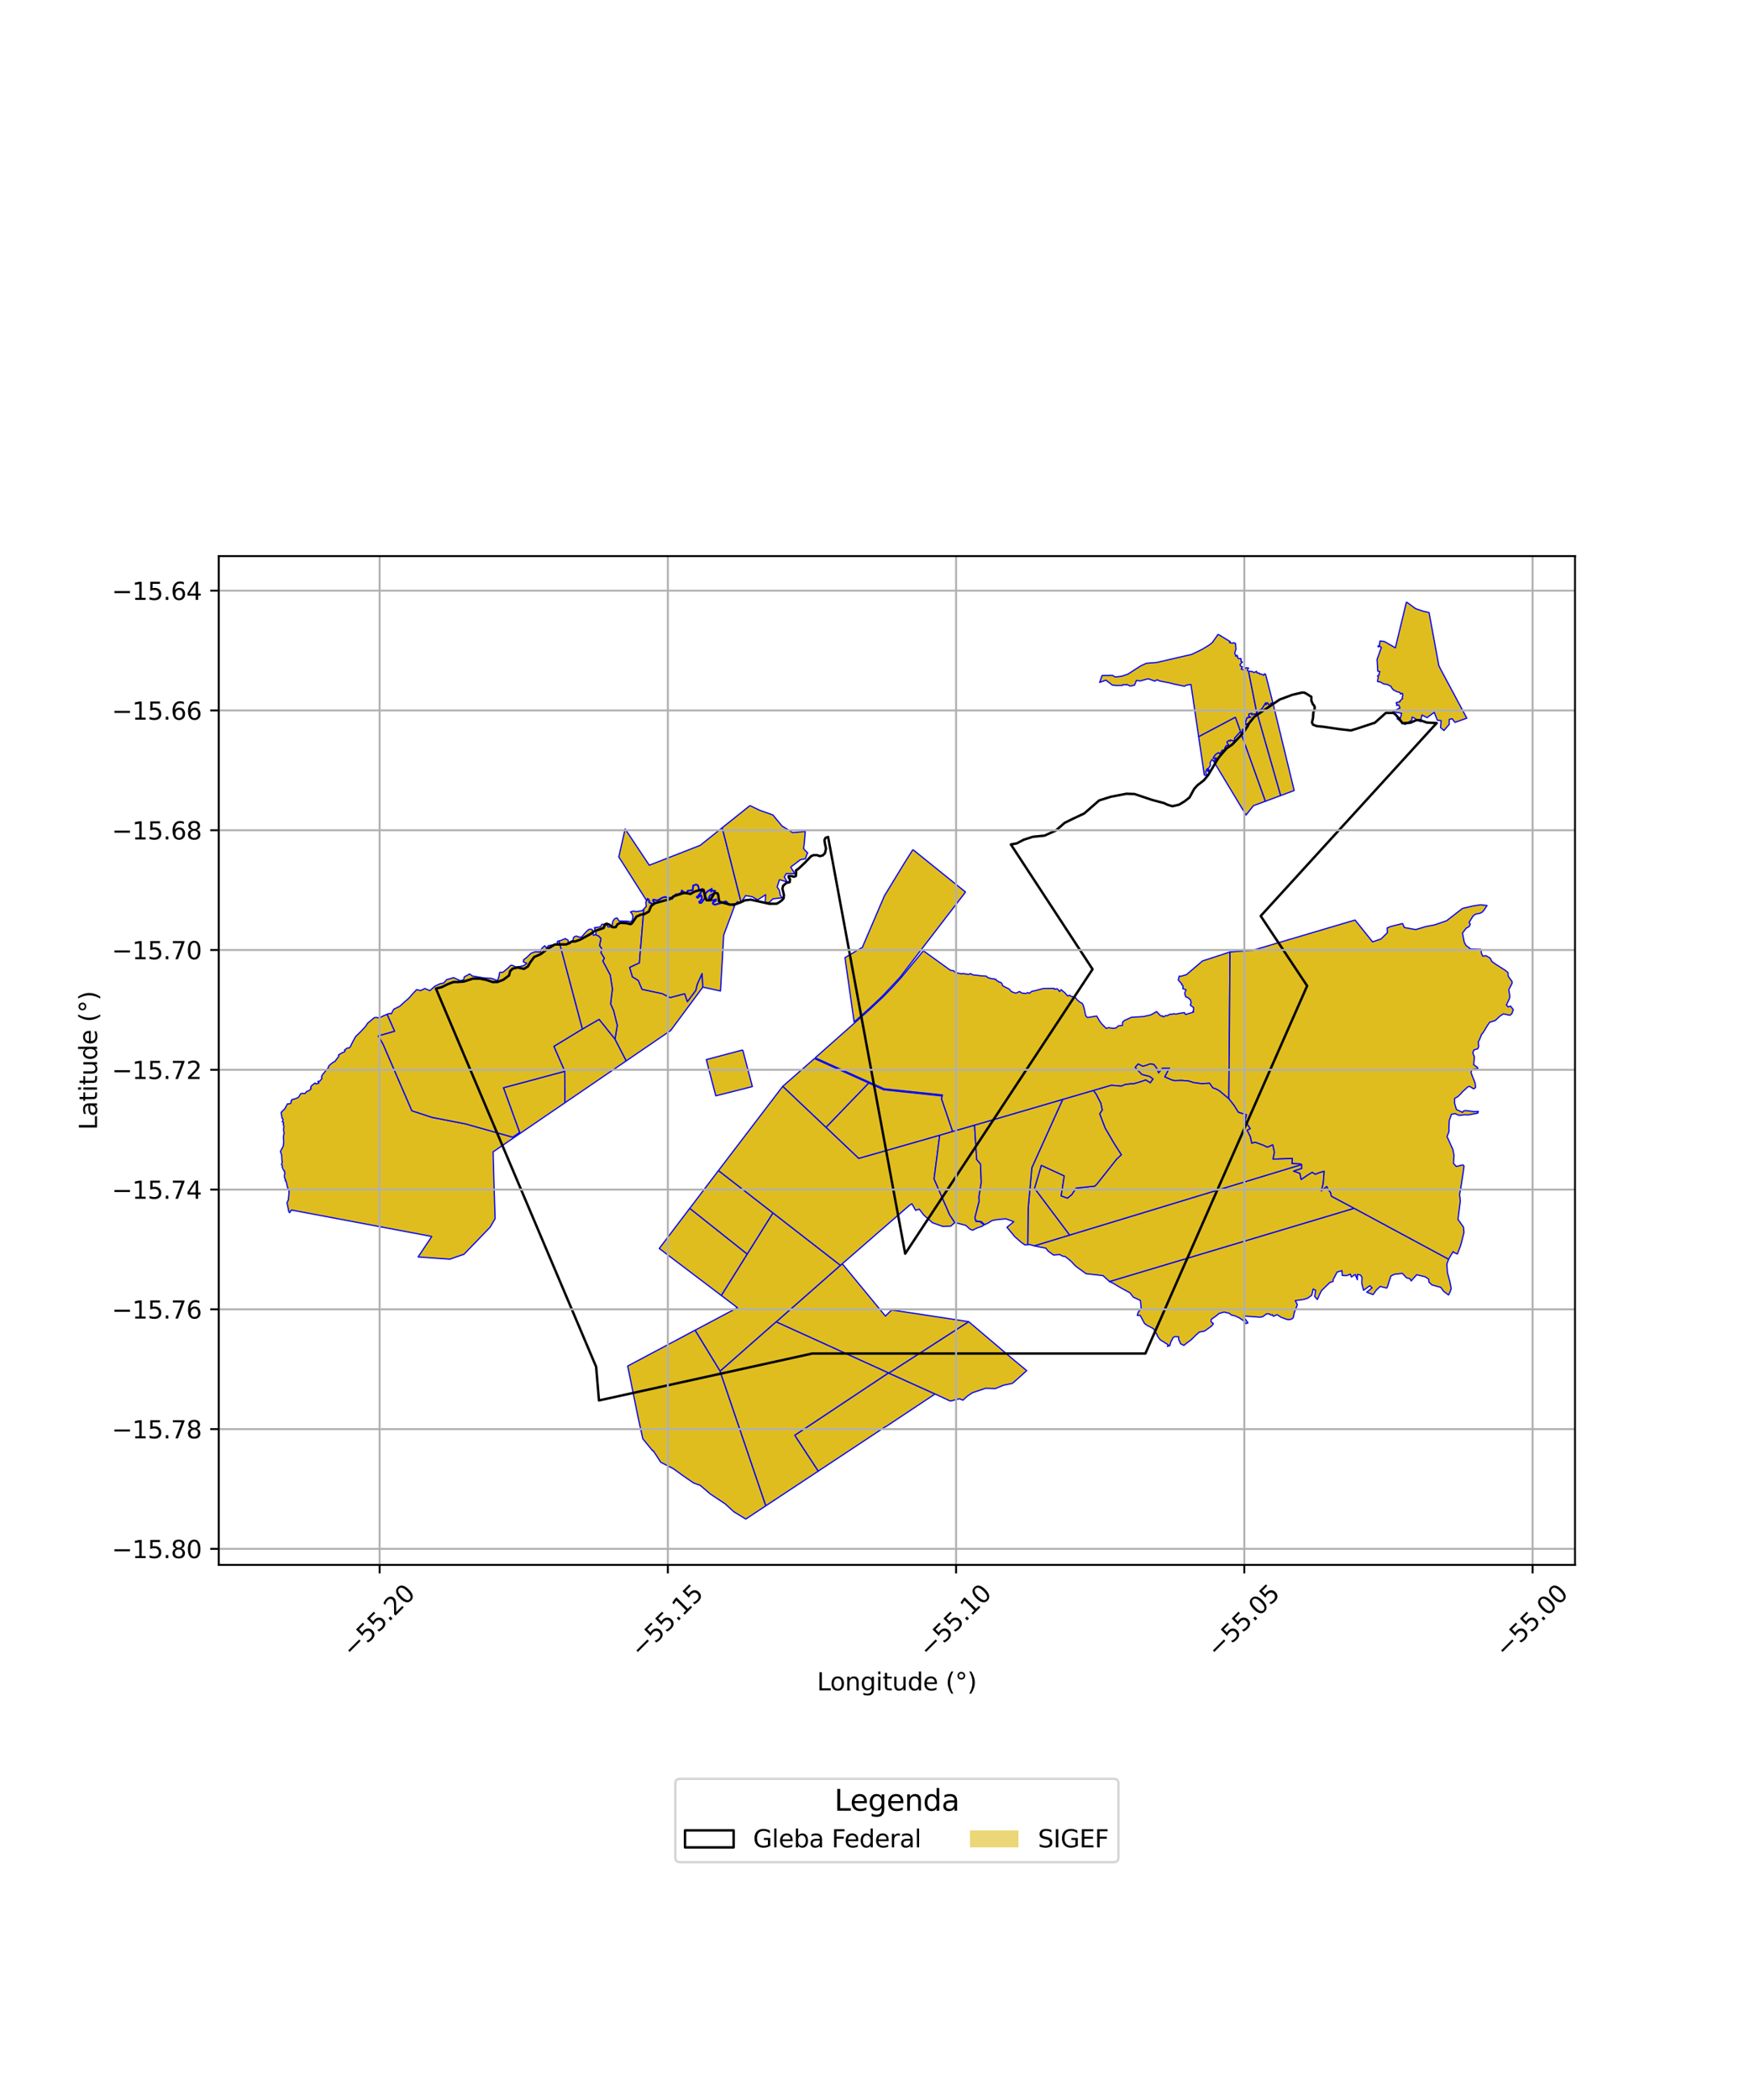 <?xml version="1.0" encoding="utf-8" standalone="no"?>
<!DOCTYPE svg PUBLIC "-//W3C//DTD SVG 1.1//EN"
  "http://www.w3.org/Graphics/SVG/1.1/DTD/svg11.dtd">
<svg xmlns:xlink="http://www.w3.org/1999/xlink" width="720pt" height="864pt" viewBox="0 0 720 864" xmlns="http://www.w3.org/2000/svg" version="1.1">
 <defs>
  <style type="text/css">*{stroke-linejoin: round; stroke-linecap: butt}</style>
 </defs>
 <g id="figure_1">
  <g id="patch_1">
   <path d="M 0 864 
L 720 864 
L 720 0 
L 0 0 
z
" style="fill: #ffffff"/>
  </g>
  <g id="axes_1">
   <g id="patch_2">
    <path d="M 90 643.848 
L 648 643.848 
L 648 228.792 
L 90 228.792 
z
" style="fill: #ffffff"/>
   </g>
   <g id="PatchCollection_1">
    <path d="M 346.539 519.95 
L 364.278 541.47 
L 366.85 538.959 
L 387.648 542.096 
L 398.564 543.795 
L 365.732 564.951 
L 384.711 573.52 
L 364.411 587.003 
L 364.274 586.996 
L 336.625 605.283 
L 326.953 590.522 
L 365.533 564.861 
L 319.322 543.864 
L 330.326 534.191 
L 345.777 520.587 
L 346.539 519.95 
" clip-path="url(#p5ba91d722b)" style="fill: #e0bd1f; stroke: #0000ff; stroke-width: 0.5"/>
    <path d="M 398.564 543.795 
L 417.303 559.688 
L 422.422 563.909 
L 417.903 567.971 
L 416.475 569.174 
L 412.763 569.962 
L 409.474 571.317 
L 405.479 571.199 
L 400.1 572.998 
L 397.976 574.423 
L 396.188 576.068 
L 394.739 575.503 
L 390.991 576.444 
L 384.711 573.52 
L 365.732 564.951 
L 398.564 543.795 
" clip-path="url(#p5ba91d722b)" style="fill: #e0bd1f; stroke: #0000ff; stroke-width: 0.5"/>
    <path d="M 318.004 499.016 
L 345.777 520.587 
L 330.326 534.191 
L 319.322 543.864 
L 296.268 564.164 
L 285.949 547.291 
L 303.406 538.028 
L 296.761 532.995 
L 307.425 515.938 
L 318.004 499.016 
" clip-path="url(#p5ba91d722b)" style="fill: #e0bd1f; stroke: #0000ff; stroke-width: 0.5"/>
    <path d="M 283.787 497.143 
L 307.425 515.938 
L 296.761 532.995 
L 271.238 513.661 
L 283.787 497.143 
" clip-path="url(#p5ba91d722b)" style="fill: #e0bd1f; stroke: #0000ff; stroke-width: 0.5"/>
    <path d="M 232.355 440.767 
L 232.44 453.706 
L 211.495 468.021 
L 210.945 467.867 
L 213.795 465.92 
L 207.127 447.53 
L 232.355 440.767 
" clip-path="url(#p5ba91d722b)" style="fill: #e0bd1f; stroke: #0000ff; stroke-width: 0.5"/>
    <path d="M 246.508 419.375 
L 253.022 427.506 
L 257.66 436.467 
L 232.44 453.706 
L 232.355 440.767 
L 227.868 430.51 
L 239.628 423.351 
L 246.508 419.375 
" clip-path="url(#p5ba91d722b)" style="fill: #e0bd1f; stroke: #0000ff; stroke-width: 0.5"/>
    <path d="M 305.588 431.973 
L 309.541 447.053 
L 294.501 450.857 
L 290.583 435.953 
L 305.588 431.973 
" clip-path="url(#p5ba91d722b)" style="fill: #e0bd1f; stroke: #0000ff; stroke-width: 0.5"/>
    <path d="M 159.288 417.313 
L 162.376 424.303 
L 155.667 426.209 
L 157.635 429.644 
L 169.469 457.008 
L 177.752 459.717 
L 191.633 462.421 
L 197.366 464.038 
L 210.945 467.867 
L 211.495 468.021 
L 202.887 473.904 
L 202.961 477.104 
L 203.234 486.627 
L 203.702 501.386 
L 201.648 504.904 
L 190.913 516.03 
L 185.075 518.073 
L 172.022 517.149 
L 177.642 508.722 
L 119.887 497.84 
L 119.141 498.947 
L 118.774 498.359 
L 118.66 497.608 
L 118.066 494.874 
L 118.647 493.637 
L 118.827 491.616 
L 118.927 490.177 
L 118.231 488.295 
L 117.742 486.112 
L 117.316 485.696 
L 117.5 485.338 
L 117.077 484.655 
L 117.017 483.448 
L 117.261 482.743 
L 117.012 482.202 
L 117.11 481.8 
L 116.66 481.484 
L 116.1 480.206 
L 116.197 479.58 
L 115.789 479.14 
L 116.087 478.341 
L 115.936 476.663 
L 115.862 475.207 
L 115.364 473.746 
L 116.513 471.548 
L 116.741 469.991 
L 116.602 467.688 
L 116.882 466.122 
L 116.658 464.906 
L 116.811 463.341 
L 116.462 462.512 
L 116.719 462.236 
L 116.669 461.815 
L 116.1 461.51 
L 116.336 461.223 
L 116.46 460.394 
L 116.043 460.128 
L 115.661 457.675 
L 117.21 456.129 
L 118.237 454.182 
L 119.156 454.121 
L 119.668 453.918 
L 119.744 453.339 
L 119.73 452.92 
L 119.91 452.924 
L 120.098 452.384 
L 121.246 452.135 
L 122.432 451.677 
L 122.98 451.222 
L 123.751 449.939 
L 124.644 449.843 
L 125.375 449.947 
L 125.888 449.437 
L 126.111 449.102 
L 127.353 448.592 
L 127.994 447.834 
L 127.795 447.3 
L 128.25 446.615 
L 129.617 445.594 
L 130.114 445.976 
L 130.757 445.657 
L 131.117 445.68 
L 131.176 445.357 
L 130.794 444.895 
L 131.576 444.796 
L 132.478 443.632 
L 132.258 443.084 
L 132.669 442.153 
L 135.104 439.267 
L 135.208 438.658 
L 136.001 437.864 
L 137.356 436.868 
L 137.871 436.685 
L 138.281 435.994 
L 139.343 434.688 
L 139.273 434.028 
L 139.975 433.625 
L 140.848 433.063 
L 141.438 432.957 
L 141.971 432.364 
L 141.715 432.054 
L 142.807 431.212 
L 143.653 431.158 
L 144.224 430.509 
L 144.334 430.272 
L 144.964 428.918 
L 146.35 426.415 
L 148.119 424.736 
L 150.439 422.253 
L 151.274 420.95 
L 152.692 419.771 
L 153.095 419.437 
L 153.982 418.7 
L 154.806 418.567 
L 155.945 418.831 
L 158.028 417.82 
L 159.288 417.313 
" clip-path="url(#p5ba91d722b)" style="fill: #e0bd1f; stroke: #0000ff; stroke-width: 0.5"/>
    <path d="M 335.079 435.521 
L 357.438 445.607 
L 339.845 463.861 
L 322.023 446.964 
L 335.079 435.521 
" clip-path="url(#p5ba91d722b)" style="fill: #e0bd1f; stroke: #0000ff; stroke-width: 0.5"/>
    <path d="M 357.438 445.607 
L 363.575 448.374 
L 387.642 450.92 
L 387.387 452.068 
L 391.96 465.54 
L 386.62 467.095 
L 359.284 474.924 
L 353.304 476.623 
L 339.845 463.861 
L 357.438 445.607 
" clip-path="url(#p5ba91d722b)" style="fill: #e0bd1f; stroke: #0000ff; stroke-width: 0.5"/>
    <path d="M 295.593 481.608 
L 318.004 499.016 
L 307.425 515.938 
L 283.787 497.143 
L 295.593 481.608 
" clip-path="url(#p5ba91d722b)" style="fill: #e0bd1f; stroke: #0000ff; stroke-width: 0.5"/>
    <path d="M 229.993 387.124 
L 239.628 423.351 
L 227.868 430.51 
L 232.355 440.767 
L 207.127 447.53 
L 213.795 465.92 
L 210.945 467.867 
L 197.366 464.038 
L 191.633 462.421 
L 177.752 459.717 
L 169.469 457.008 
L 157.635 429.644 
L 155.667 426.209 
L 162.376 424.303 
L 159.288 417.313 
L 160.19 416.946 
L 161.006 417.124 
L 161.484 416.134 
L 162.029 415.201 
L 164.459 414.017 
L 166.082 412.542 
L 166.794 411.908 
L 168.198 410.697 
L 169.695 408.972 
L 171.398 407.182 
L 173.096 407.546 
L 174.807 406.692 
L 176.842 407.591 
L 178.922 405.753 
L 181.177 404.692 
L 182.483 404.477 
L 183.852 403.018 
L 186.665 402.254 
L 189.42 403.491 
L 190.78 403.054 
L 191.033 401.902 
L 191.484 401.657 
L 193.215 400.715 
L 194.345 401.554 
L 199.347 402.39 
L 202.087 402.504 
L 204.74 403.436 
L 205.337 401.52 
L 205.523 400.206 
L 205.847 399.977 
L 206.605 400.118 
L 207.198 399.795 
L 209.124 398.172 
L 210.084 397.174 
L 210.845 397.197 
L 212.201 397.831 
L 214.123 397.613 
L 215.509 397.267 
L 216.792 396.377 
L 215.309 395.697 
L 215.496 394.801 
L 216.735 393.897 
L 218.504 392.176 
L 220.322 391.569 
L 222.339 391.703 
L 222.534 390.71 
L 223.312 389.806 
L 224.113 389.123 
L 224.894 390.015 
L 225.664 389.074 
L 228.108 388.626 
L 229.632 388.461 
L 229.217 387.867 
L 229.393 387.275 
L 229.993 387.124 
" clip-path="url(#p5ba91d722b)" style="fill: #e0bd1f; stroke: #0000ff; stroke-width: 0.5"/>
    <path d="M 264.9 373.965 
L 263.064 396.186 
L 259.074 398.033 
L 260.2 401.898 
L 262.626 403.39 
L 264.158 407.04 
L 272.455 408.8 
L 275.698 410.424 
L 281.709 408.837 
L 282.808 412.083 
L 286.25 407.49 
L 286.843 404.985 
L 288.853 400.519 
L 289.167 406.134 
L 275.945 423.966 
L 257.66 436.467 
L 253.022 427.506 
L 253.955 421.905 
L 252.439 415.791 
L 251.209 413.014 
L 251.959 406.866 
L 251.059 401.168 
L 247.997 395.383 
L 248.641 394.256 
L 247.22 391.964 
L 247.557 390.337 
L 246.657 389.004 
L 247.241 386.16 
L 246.275 385.11 
L 244.929 384.587 
L 245.266 383.972 
L 245.006 382.918 
L 244.534 381.703 
L 247.041 381.325 
L 247.615 380.291 
L 249.568 380.261 
L 250.174 381.381 
L 250.803 381.437 
L 251.84 380.782 
L 252.168 379.027 
L 252.846 378.013 
L 253.865 377.658 
L 254.7 378.923 
L 257.813 378.966 
L 259.526 379.224 
L 260.122 378.669 
L 260.414 377.292 
L 260.093 376.044 
L 259.386 375.188 
L 260.606 374.834 
L 261.723 375.077 
L 264.255 374.667 
L 264.9 373.965 
" clip-path="url(#p5ba91d722b)" style="fill: #e0bd1f; stroke: #0000ff; stroke-width: 0.5"/>
    <path d="M 286.36 364.038 
L 287.006 364.313 
L 287.279 365.025 
L 287.55 366.422 
L 288.845 365.903 
L 288.918 366.245 
L 287.399 368.217 
L 286.505 369.108 
L 287.041 369.537 
L 288.43 368.482 
L 288.652 369.071 
L 288.542 369.996 
L 287.516 371.078 
L 287.813 371.603 
L 288.605 371.57 
L 289.666 370.206 
L 290.221 369.003 
L 290.354 367.709 
L 291.022 366.929 
L 292.635 365.962 
L 292.442 366.955 
L 293.083 366.571 
L 294.027 366.588 
L 293.862 367.289 
L 292.157 368.254 
L 291.529 369.304 
L 291.641 369.876 
L 292.186 370.395 
L 293.235 370.559 
L 294.47 370.161 
L 294.488 370.414 
L 293.185 371.314 
L 293.244 371.943 
L 294.077 372.35 
L 295.409 371.974 
L 297.081 371.555 
L 298.579 370.943 
L 299.816 372.054 
L 302.218 372.765 
L 297.744 384.744 
L 296.444 407.73 
L 289.167 406.134 
L 288.853 400.519 
L 286.843 404.985 
L 286.25 407.49 
L 282.808 412.083 
L 281.709 408.837 
L 275.698 410.424 
L 272.455 408.8 
L 264.158 407.04 
L 262.626 403.39 
L 260.2 401.898 
L 259.074 398.033 
L 263.064 396.186 
L 264.9 373.965 
L 265.898 372.878 
L 265.693 371.141 
L 266.504 369.987 
L 266.939 370.425 
L 266.945 371.262 
L 268.764 372.264 
L 269.244 372.084 
L 269.191 371.22 
L 268.751 370.45 
L 268.888 370.283 
L 270.578 370.587 
L 272.544 369.453 
L 273.511 369.165 
L 275.474 369.498 
L 276.406 369.989 
L 276.658 369.85 
L 277.043 368.737 
L 277.949 368.664 
L 278.039 368.113 
L 278.32 368.024 
L 278.729 368.098 
L 280.251 367.538 
L 280.579 366.597 
L 281.806 367.484 
L 282.76 367.129 
L 283.031 366.593 
L 284.946 366.404 
L 285.139 366.014 
L 285.282 364.452 
L 286.36 364.038 
" clip-path="url(#p5ba91d722b)" style="fill: #e0bd1f; stroke: #0000ff; stroke-width: 0.5"/>
    <path d="M 379.9 391.18 
L 390.877 399.09 
L 391.613 399.322 
L 392.197 399.298 
L 392.775 399.804 
L 393.137 400.156 
L 393.482 400.357 
L 394.172 400.381 
L 394.925 400.504 
L 395.678 400.685 
L 396.41 400.49 
L 397.132 400.753 
L 397.667 400.699 
L 398.141 400.88 
L 398.772 400.807 
L 399.355 400.553 
L 399.896 400.93 
L 400.759 401.172 
L 401.52 401.205 
L 402.599 401.329 
L 402.881 401.388 
L 403.906 401.513 
L 405.726 401.595 
L 406.495 402.248 
L 407.167 402.389 
L 407.591 402.591 
L 408.734 402.752 
L 409.031 402.681 
L 409.451 402.985 
L 409.833 402.975 
L 410.026 403.415 
L 410.8 403.786 
L 410.851 403.986 
L 411.849 404.241 
L 412.232 404.706 
L 412.529 405.538 
L 413.455 406.048 
L 413.964 406.317 
L 414.848 406.716 
L 415.462 407.166 
L 415.933 407.826 
L 416.662 408.194 
L 417.969 408.608 
L 419.463 407.927 
L 420.299 408.524 
L 421.942 408.765 
L 422.921 408.366 
L 423.473 408.677 
L 424.587 407.823 
L 425.618 407.662 
L 429.086 406.72 
L 433.675 406.627 
L 433.781 406.97 
L 435.024 406.812 
L 435.942 407.926 
L 436.578 407.181 
L 438.099 408.437 
L 439.277 409.759 
L 440.135 409.468 
L 440.581 409.892 
L 441.752 410.138 
L 442.628 410.649 
L 443.2 411.389 
L 444.293 412.305 
L 445.279 412.839 
L 445.684 413.641 
L 446.108 415.124 
L 446.72 417.96 
L 447.401 418.631 
L 451.204 418.022 
L 452.448 420.142 
L 453.302 421.277 
L 455.126 423.103 
L 456.134 422.799 
L 457.952 423.086 
L 459.222 422.915 
L 460.081 422.066 
L 461.827 421.86 
L 461.789 421.26 
L 461.924 420.436 
L 462.673 419.831 
L 465.513 418.537 
L 470.471 418.221 
L 473.203 417.64 
L 474.069 417.239 
L 475.836 416.184 
L 477.289 417.743 
L 477.825 418.053 
L 478.26 417.937 
L 478.646 418.406 
L 479.426 417.903 
L 480.035 417.894 
L 480.843 417.598 
L 481.416 417.218 
L 482.039 417.336 
L 482.882 417.076 
L 483.924 417.233 
L 485.326 416.905 
L 487.301 416.611 
L 487.787 417.399 
L 491.108 416.38 
L 490.775 416.094 
L 491.006 415.978 
L 491.088 414.576 
L 489.734 413.563 
L 490.07 412.464 
L 489.727 411.268 
L 488.64 410.415 
L 487.829 410.125 
L 487.4 408.696 
L 487.944 407.214 
L 486.652 406.772 
L 486.729 406.134 
L 486.747 405.657 
L 486.117 405.06 
L 486.265 404.864 
L 484.77 403.17 
L 485.179 401.576 
L 485.857 401.668 
L 488.159 400.981 
L 494.748 395.359 
L 506.073 391.67 
L 505.577 452.067 
L 501.737 448.846 
L 500.366 448.07 
L 499.005 447.602 
L 497.591 445.655 
L 494.561 445.882 
L 491.085 445.408 
L 489.049 444.758 
L 486.023 444.514 
L 483.445 444.619 
L 482.302 444.414 
L 479.18 443.062 
L 481.103 439.439 
L 478.161 439.567 
L 476.689 441.447 
L 475.916 439.537 
L 474.782 438.002 
L 473.309 437.694 
L 471.294 438.42 
L 470.226 438.728 
L 468.285 437.774 
L 467.059 439.164 
L 469.825 442.047 
L 473.004 442.864 
L 474.419 443.924 
L 473.26 445.501 
L 471.394 444.345 
L 468.656 445.274 
L 466.313 445.933 
L 465.359 445.899 
L 462.934 446.205 
L 461.33 446.88 
L 457.282 446.511 
L 400.955 462.966 
L 391.96 465.54 
L 387.387 452.068 
L 387.74 450.484 
L 363.742 447.961 
L 335.404 435.206 
L 357.788 415.377 
L 363.266 410.214 
L 367.076 406.299 
L 370.646 402.349 
L 372.226 400.447 
L 379.9 391.18 
" clip-path="url(#p5ba91d722b)" style="fill: #e0bd1f; stroke: #0000ff; stroke-width: 0.5"/>
    <path d="M 535.508 479.125 
L 535.578 480.746 
L 532.242 481.839 
L 534.834 482.725 
L 535.342 485.264 
L 537.855 483.543 
L 539.894 482.298 
L 541.166 483.126 
L 542.825 482.434 
L 544.812 481.869 
L 544.602 484.646 
L 544.381 487.108 
L 543.639 489.916 
L 545.874 488.146 
L 546.43 489.321 
L 547.484 490.736 
L 547.757 492.132 
L 557.173 497.149 
L 456.521 527.294 
L 453.784 524.819 
L 446.824 524.028 
L 442.572 520.952 
L 440.608 518.857 
L 439.455 517.929 
L 438.323 517.008 
L 437.066 516.764 
L 436.028 516.161 
L 433.444 516.357 
L 431.194 514.701 
L 430.259 513.521 
L 427.796 513.065 
L 425.515 512.569 
L 535.508 479.125 
" clip-path="url(#p5ba91d722b)" style="fill: #e0bd1f; stroke: #0000ff; stroke-width: 0.5"/>
    <path d="M 557.173 497.149 
L 595.997 518.059 
L 595.287 520.086 
L 595.536 523.664 
L 596.531 527.362 
L 597.07 530.145 
L 596.568 531.638 
L 595.972 532.783 
L 593.958 531.273 
L 592.779 529.661 
L 591.106 529.193 
L 589.123 528.648 
L 587.919 527.503 
L 587.788 526.245 
L 586.326 525.303 
L 582.841 524.473 
L 580.597 527.017 
L 580.144 526.154 
L 578.642 525.696 
L 576.971 523.911 
L 573.716 524.26 
L 572.262 524.994 
L 571.604 526.924 
L 570.927 529.222 
L 570.564 529.947 
L 567.836 529.29 
L 566.223 530.815 
L 564.931 532.623 
L 562.318 531.66 
L 564.502 529.871 
L 563.599 528.979 
L 560.994 530.843 
L 560.275 528.027 
L 560.344 525.571 
L 559.775 524.617 
L 558.491 524.318 
L 558.458 526.541 
L 557.574 524.368 
L 556.012 525.397 
L 555.572 524.23 
L 554.01 524.839 
L 552.24 524.761 
L 552.128 522.785 
L 550.126 523.364 
L 549.282 524.981 
L 548.471 526.49 
L 548.503 527.204 
L 547.179 527.622 
L 545.343 529.397 
L 543.718 531.02 
L 543.064 532.262 
L 541.996 534.666 
L 540.87 533.385 
L 541.281 530.882 
L 540.298 530.334 
L 539.681 532.902 
L 538.078 534.08 
L 536.312 534.645 
L 532.917 535.116 
L 533.662 536.547 
L 533.716 536.988 
L 532.504 540.059 
L 532.112 542.003 
L 531.71 542.535 
L 530.497 542.956 
L 529.537 542.864 
L 527.048 541.957 
L 525.44 540.913 
L 523.878 541.562 
L 523.464 540.925 
L 522.841 541.079 
L 522.272 540.604 
L 521.189 540.514 
L 519.516 541.728 
L 518.481 541.944 
L 516.686 541.812 
L 514.778 541.663 
L 511.75 541.456 
L 512.114 542.365 
L 513.446 544.278 
L 512.501 544.557 
L 511.715 543.419 
L 509.737 542.127 
L 507.989 541.337 
L 506.688 541.076 
L 505.707 540.324 
L 503.614 539.829 
L 501.504 540.421 
L 500.653 541.178 
L 498.366 542.819 
L 498.243 543.762 
L 499.225 544.605 
L 498.573 545.476 
L 496.804 546.795 
L 495.493 547.677 
L 493.49 548.026 
L 492.206 549.127 
L 490 551.29 
L 488.311 552.541 
L 487.085 553.544 
L 485.747 552.858 
L 484.918 550.992 
L 484.938 550.009 
L 483.574 549.906 
L 482.749 550.2 
L 481.713 552.119 
L 481.316 553.621 
L 480.299 553.961 
L 480.619 553.274 
L 477.326 551.22 
L 476.386 549.969 
L 475.86 548.802 
L 474.551 546.634 
L 471.991 545.329 
L 470.907 544.545 
L 469.117 541.224 
L 467.916 541.191 
L 468.3 539.866 
L 469.504 538.276 
L 469.215 535.066 
L 466.268 533.678 
L 464.862 531.873 
L 461.447 530.022 
L 457.817 527.884 
L 456.521 527.294 
L 557.173 497.149 
" clip-path="url(#p5ba91d722b)" style="fill: #e0bd1f; stroke: #0000ff; stroke-width: 0.5"/>
    <path d="M 609.151 372.238 
L 611.833 372.561 
L 611.408 373.156 
L 610.483 374.568 
L 609.688 375.369 
L 608.817 375.78 
L 607.117 376.09 
L 606.059 376.862 
L 604.455 379.485 
L 604.889 380.244 
L 604.44 381.226 
L 603.254 381.874 
L 601.708 383.895 
L 602.441 387.65 
L 603.132 388.978 
L 605.094 390.449 
L 607.717 390.536 
L 609.258 390.599 
L 609.578 392.4 
L 610.089 393.403 
L 611.333 393.178 
L 613.088 394.178 
L 613.798 395.589 
L 615.31 396.672 
L 618.385 398.63 
L 619.497 399.377 
L 620.466 400.201 
L 620.502 401.585 
L 622.097 403.847 
L 622.119 404.501 
L 620.762 407.205 
L 621.17 409.619 
L 621.094 410.704 
L 619.78 413.495 
L 620.5 414.304 
L 621.449 413.911 
L 622.636 415.432 
L 622.009 417.054 
L 621.233 417.733 
L 618.543 417.142 
L 617.044 418.128 
L 615.199 419.865 
L 612.881 420.612 
L 612.062 421.782 
L 610.204 424.844 
L 609.558 425.588 
L 608.713 427.751 
L 608.183 428.739 
L 608.405 430.421 
L 607.988 431.501 
L 606.388 431.983 
L 605.97 433.203 
L 606.6 434.849 
L 606.318 438.079 
L 607.232 438.687 
L 607.909 439.21 
L 608.069 439.725 
L 605.634 440.006 
L 605.214 441.245 
L 605.864 443.004 
L 606.38 444.286 
L 606.951 445.733 
L 607.095 447.431 
L 606.318 447.986 
L 604.699 446.992 
L 603.955 447.139 
L 601.449 449.424 
L 601.334 449.665 
L 599.822 451.178 
L 598.499 451.906 
L 598.407 453.657 
L 599.209 456.464 
L 601.73 457.646 
L 602.201 457.062 
L 603.072 456.904 
L 606.794 457.393 
L 608.218 457.242 
L 607.992 457.976 
L 604.157 458.698 
L 602.566 458.648 
L 600.397 458.921 
L 598.588 458.174 
L 597.162 458.476 
L 596.278 460.987 
L 596.119 463.723 
L 596.129 465.598 
L 595.358 467.607 
L 597.753 472.936 
L 598.196 475.2 
L 598.026 478.667 
L 599.159 479.936 
L 601.884 479.258 
L 602.351 479.758 
L 602.018 482.234 
L 601.092 488.244 
L 600.52 491.469 
L 600.825 494.043 
L 599.869 501.699 
L 602.11 504.864 
L 602.335 506.976 
L 601.486 510.41 
L 601.14 511.704 
L 600.834 512.724 
L 599.607 515.933 
L 598.143 515.293 
L 597.846 514.938 
L 595.997 518.059 
L 557.173 497.149 
L 547.757 492.132 
L 547.484 490.736 
L 546.43 489.321 
L 545.874 488.146 
L 543.639 489.916 
L 544.381 487.108 
L 544.602 484.646 
L 544.812 481.869 
L 542.825 482.434 
L 541.166 483.126 
L 539.894 482.298 
L 537.855 483.543 
L 535.342 485.264 
L 534.834 482.725 
L 532.242 481.839 
L 535.578 480.746 
L 535.508 479.125 
L 534.927 478.875 
L 531.533 478.712 
L 531.709 476.627 
L 525.707 476.853 
L 523.723 476.885 
L 524.304 474.105 
L 523.627 471.022 
L 521.46 472.024 
L 519.587 471.133 
L 516.42 469.962 
L 515.002 470.372 
L 514.359 467.557 
L 513.063 465.019 
L 514.348 464.334 
L 513.112 462.499 
L 512.264 460.947 
L 512.801 458.659 
L 509.504 457.641 
L 507.665 454.738 
L 505.577 452.067 
L 506.073 391.67 
L 515.573 390.942 
L 557.513 378.524 
L 564.731 387.514 
L 568.205 386.303 
L 570.816 383.735 
L 570.697 381.779 
L 572.223 381.165 
L 577.073 379.963 
L 577.776 381.605 
L 582.459 382.449 
L 586.593 381.216 
L 590.26 380.518 
L 595.168 378.821 
L 601.711 373.745 
L 605.82 372.794 
L 609.151 372.238 
" clip-path="url(#p5ba91d722b)" style="fill: #e0bd1f; stroke: #0000ff; stroke-width: 0.5"/>
    <path d="M 473.309 437.694 
L 474.782 438.002 
L 475.916 439.537 
L 476.689 441.447 
L 478.161 439.567 
L 481.103 439.439 
L 479.18 443.062 
L 482.302 444.414 
L 483.445 444.619 
L 486.023 444.514 
L 489.049 444.758 
L 491.085 445.408 
L 494.561 445.882 
L 497.591 445.655 
L 499.005 447.602 
L 500.366 448.07 
L 501.737 448.846 
L 505.577 452.067 
L 507.665 454.738 
L 509.504 457.641 
L 512.801 458.659 
L 512.264 460.947 
L 513.112 462.499 
L 514.348 464.334 
L 513.063 465.019 
L 514.359 467.557 
L 515.002 470.372 
L 516.42 469.962 
L 519.587 471.133 
L 521.46 472.024 
L 523.627 471.022 
L 524.304 474.105 
L 523.723 476.885 
L 525.707 476.853 
L 531.709 476.627 
L 531.533 478.712 
L 534.927 478.875 
L 535.508 479.125 
L 440.048 508.149 
L 425.621 488.931 
L 428.426 479.445 
L 437.868 483.804 
L 436.611 492.008 
L 439.156 492.956 
L 440.925 491.512 
L 442.723 488.825 
L 450.426 488.005 
L 451.409 487.01 
L 459.428 476.866 
L 461.335 475.108 
L 458.231 470.247 
L 454.629 464.029 
L 452.43 458.242 
L 453.501 456.676 
L 452.87 453.849 
L 450.938 450.109 
L 449.868 448.712 
L 449.846 448.683 
L 457.282 446.511 
L 461.33 446.88 
L 462.934 446.205 
L 465.359 445.899 
L 466.313 445.933 
L 468.656 445.274 
L 471.394 444.345 
L 473.26 445.501 
L 474.419 443.924 
L 473.004 442.864 
L 469.825 442.047 
L 467.059 439.164 
L 468.285 437.774 
L 470.226 438.728 
L 471.294 438.42 
L 473.309 437.694 
" clip-path="url(#p5ba91d722b)" style="fill: #e0bd1f; stroke: #0000ff; stroke-width: 0.5"/>
    <path d="M 285.949 547.291 
L 296.268 564.164 
L 315.082 619.531 
L 306.841 624.982 
L 301.917 621.976 
L 298.376 618.742 
L 292.333 614.743 
L 288.11 611.136 
L 285.353 610.138 
L 280.856 607.042 
L 277.125 604.318 
L 271.865 601.622 
L 268.74 596.83 
L 268.526 596.908 
L 264.475 591.961 
L 262.571 583.365 
L 258.249 562.03 
L 285.949 547.291 
" clip-path="url(#p5ba91d722b)" style="fill: #e0bd1f; stroke: #0000ff; stroke-width: 0.5"/>
    <path d="M 319.322 543.864 
L 365.533 564.861 
L 326.953 590.522 
L 336.625 605.283 
L 315.082 619.531 
L 296.268 564.164 
L 319.322 543.864 
" clip-path="url(#p5ba91d722b)" style="fill: #e0bd1f; stroke: #0000ff; stroke-width: 0.5"/>
    <path d="M 322.023 446.964 
L 353.304 476.623 
L 359.284 474.924 
L 386.62 467.095 
L 384.308 485.031 
L 390.74 499.84 
L 392.834 503 
L 391.171 504.472 
L 387.847 504.573 
L 383.664 503.081 
L 380.078 499.916 
L 378.222 497.493 
L 376.705 497.946 
L 375.194 495.27 
L 375.041 495.358 
L 374.081 495.98 
L 346.539 519.95 
L 345.777 520.587 
L 295.593 481.607 
L 322.023 446.964 
" clip-path="url(#p5ba91d722b)" style="fill: #e0bd1f; stroke: #0000ff; stroke-width: 0.5"/>
    <path d="M 400.955 462.966 
L 401.844 477.042 
L 403.417 478.929 
L 403.723 486.471 
L 402.767 492.401 
L 402.852 494.253 
L 401.107 501.046 
L 401.489 502.522 
L 403.231 502.652 
L 404.828 503.997 
L 404.017 504.549 
L 402.132 505.169 
L 400.177 506.148 
L 399.084 505.724 
L 397.388 504.182 
L 394.772 503.468 
L 392.834 503 
L 390.74 499.84 
L 384.308 485.031 
L 386.62 467.095 
L 391.96 465.54 
L 400.955 462.966 
" clip-path="url(#p5ba91d722b)" style="fill: #e0bd1f; stroke: #0000ff; stroke-width: 0.5"/>
    <path d="M 375.582 349.54 
L 397.221 367.001 
L 396.563 367.896 
L 370.236 402.145 
L 362.9 409.956 
L 357.714 414.834 
L 351.414 420.492 
L 347.639 394.016 
L 354.793 389.769 
L 363.864 368.592 
L 372.156 354.975 
L 374.999 350.485 
L 375.582 349.54 
" clip-path="url(#p5ba91d722b)" style="fill: #e0bd1f; stroke: #0000ff; stroke-width: 0.5"/>
    <path d="M 501.115 260.937 
L 506.115 263.965 
L 505.851 264.398 
L 507.178 264.614 
L 507.651 264.423 
L 508.308 264.745 
L 508.538 267.041 
L 508.005 268.657 
L 508.477 270.049 
L 508.993 269.588 
L 509.404 270.904 
L 510.589 270.987 
L 510.613 272.144 
L 511.174 272.382 
L 510.191 273.391 
L 510.316 273.95 
L 511.162 274.374 
L 510.699 275.251 
L 511.718 275.631 
L 512.614 274.752 
L 513.706 274.845 
L 513.157 275.77 
L 513.696 276.165 
L 516.985 292.769 
L 517.046 292.985 
L 516.818 293.93 
L 516.121 293.757 
L 515.061 294.111 
L 515.084 293.561 
L 513.911 293.732 
L 513.737 294.623 
L 514.608 295.078 
L 513.043 295.352 
L 512.307 297.679 
L 512.582 298.197 
L 513.038 297.647 
L 513.643 298.761 
L 512.581 300.192 
L 512.238 300.008 
L 511.234 300.061 
L 511.206 301.357 
L 510.375 301.022 
L 510.333 300.903 
L 508.26 295.121 
L 493.163 303.117 
L 489.997 281.628 
L 488.376 281.847 
L 488.31 281.808 
L 487.341 282.339 
L 482.854 281.409 
L 480.807 280.877 
L 477.248 280.212 
L 476.017 279.693 
L 475.164 280.232 
L 472.391 279.274 
L 469.114 280.16 
L 467.565 279.958 
L 466.772 281.895 
L 465.034 282.263 
L 463.519 281.578 
L 463.338 281.788 
L 461.939 281.718 
L 461.77 282.022 
L 459.531 282.055 
L 457.685 281.869 
L 455.003 279.849 
L 452.421 280.741 
L 453.415 277.945 
L 457.638 277.853 
L 458.91 278.542 
L 461.605 278.204 
L 464.059 277.345 
L 469.415 273.912 
L 471.643 272.896 
L 475.989 272.552 
L 486.876 270.018 
L 490.246 269.266 
L 494.578 267.163 
L 497.488 265.383 
L 498.795 264.345 
L 500.677 261.683 
L 501.115 260.937 
" clip-path="url(#p5ba91d722b)" style="fill: #e0bd1f; stroke: #0000ff; stroke-width: 0.5"/>
    <path d="M 508.26 295.121 
L 510.333 300.903 
L 510.375 301.022 
L 508.015 303.633 
L 507.829 305.018 
L 506.187 304.489 
L 506.107 304.914 
L 505.456 304.771 
L 504.815 305.295 
L 504.802 305.469 
L 505.527 306.502 
L 504.481 306.856 
L 503.905 307.869 
L 504.293 308.649 
L 502.963 308.614 
L 501.874 310.163 
L 501.296 309.692 
L 500.124 310.466 
L 499.162 311.826 
L 499.691 312.214 
L 500.304 311.724 
L 500.068 312.878 
L 499.257 313.11 
L 499.195 313.013 
L 498.637 312.486 
L 497.844 313.872 
L 498.019 314.806 
L 497.469 315.786 
L 496.886 316.299 
L 497.104 316.634 
L 497.439 316.619 
L 497.434 316.974 
L 497.185 317.026 
L 497.134 317.485 
L 496.886 317.47 
L 496.683 316.275 
L 496.026 317.376 
L 496.527 319.139 
L 495.485 318.87 
L 493.163 303.117 
L 508.26 295.121 
" clip-path="url(#p5ba91d722b)" style="fill: #e0bd1f; stroke: #0000ff; stroke-width: 0.5"/>
    <path d="M 513.696 276.165 
L 515.372 276.349 
L 515.85 276.705 
L 517.029 276.225 
L 517.116 276.846 
L 518.07 276.898 
L 518.123 277.278 
L 518.964 277.317 
L 519.91 277.841 
L 520.244 277.213 
L 520.696 277.426 
L 523.614 288.846 
L 523.698 289.171 
L 522.778 289.488 
L 522.514 290.822 
L 521.446 289.127 
L 520.862 289.961 
L 520.742 289.202 
L 519.204 291.693 
L 517.08 292.843 
L 517.046 292.985 
L 516.985 292.769 
L 513.696 276.165 
" clip-path="url(#p5ba91d722b)" style="fill: #e0bd1f; stroke: #0000ff; stroke-width: 0.5"/>
    <path d="M 521.446 289.127 
L 522.514 290.822 
L 522.778 289.488 
L 523.698 289.171 
L 523.781 289.496 
L 523.825 289.681 
L 525.501 296.585 
L 532.463 325.242 
L 526.872 327.326 
L 517.046 292.985 
L 517.08 292.843 
L 519.204 291.693 
L 520.742 289.202 
L 520.862 289.961 
L 521.446 289.127 
" clip-path="url(#p5ba91d722b)" style="fill: #e0bd1f; stroke: #0000ff; stroke-width: 0.5"/>
    <path d="M 578.65 247.658 
L 582.148 250.214 
L 582.618 250.49 
L 585.72 251.519 
L 587.946 252.008 
L 591.972 273.808 
L 592.63 275.177 
L 603.484 295.469 
L 598.634 297.215 
L 597.419 295.702 
L 596.264 295.976 
L 596.269 298.006 
L 594.089 300.553 
L 592.681 299.345 
L 592.905 296.487 
L 591.351 296.306 
L 590.083 293.086 
L 587.128 295.254 
L 585.042 294.172 
L 584.464 296.945 
L 581.388 295.179 
L 580.998 295.043 
L 580.845 296.252 
L 578.066 298.09 
L 574.814 295.712 
L 575.259 295.121 
L 576.15 295.491 
L 576.671 293.487 
L 573.048 292.801 
L 576.014 291.252 
L 575.759 290.76 
L 575.518 290.135 
L 574.555 290.202 
L 574.851 289.825 
L 574.56 289.496 
L 574.422 289.061 
L 576.064 288.693 
L 575.937 288.371 
L 577.085 287.339 
L 576.895 287.141 
L 577.154 285.879 
L 576.945 285.238 
L 576.199 285.585 
L 576.126 285.103 
L 575.87 284.866 
L 574.878 284.651 
L 573.237 283.815 
L 572.43 282.788 
L 572.367 282.441 
L 570.826 281.64 
L 570.193 281.513 
L 569.384 281.459 
L 567.66 280.465 
L 567.302 280.521 
L 566.735 280.371 
L 567.038 278.501 
L 566.735 278.129 
L 567.467 277.731 
L 567.291 277.351 
L 567.722 276.351 
L 566.843 276.1 
L 566.56 271.296 
L 568.315 266.443 
L 567.71 265.864 
L 567.146 266.149 
L 566.883 265.885 
L 567.508 265.561 
L 567.783 263.728 
L 569.598 263.952 
L 574.093 266.533 
L 578.65 247.658 
" clip-path="url(#p5ba91d722b)" style="fill: #e0bd1f; stroke: #0000ff; stroke-width: 0.5"/>
    <path d="M 510.375 301.022 
L 520.639 329.649 
L 515.682 331.496 
L 512.662 335.325 
L 499.321 313.212 
L 499.257 313.11 
L 500.068 312.878 
L 500.304 311.724 
L 499.691 312.214 
L 499.162 311.826 
L 500.124 310.466 
L 501.296 309.692 
L 501.874 310.163 
L 502.963 308.614 
L 504.293 308.649 
L 503.905 307.869 
L 504.481 306.856 
L 505.527 306.502 
L 504.802 305.469 
L 504.815 305.295 
L 505.456 304.771 
L 506.107 304.914 
L 506.187 304.489 
L 507.829 305.018 
L 508.015 303.633 
L 510.375 301.022 
" clip-path="url(#p5ba91d722b)" style="fill: #e0bd1f; stroke: #0000ff; stroke-width: 0.5"/>
    <path d="M 517.046 292.985 
L 526.872 327.326 
L 520.639 329.649 
L 510.375 301.022 
L 511.206 301.357 
L 511.234 300.061 
L 512.238 300.008 
L 512.581 300.192 
L 513.643 298.761 
L 513.038 297.647 
L 512.582 298.197 
L 512.307 297.679 
L 513.043 295.352 
L 514.608 295.078 
L 513.737 294.623 
L 513.911 293.732 
L 515.084 293.561 
L 515.061 294.111 
L 516.121 293.757 
L 516.818 293.93 
L 517.046 292.985 
" clip-path="url(#p5ba91d722b)" style="fill: #e0bd1f; stroke: #0000ff; stroke-width: 0.5"/>
    <path d="M 242.615 382.258 
L 243.516 382.363 
L 244.052 383.303 
L 244.087 384.783 
L 244.929 384.587 
L 246.275 385.11 
L 247.241 386.16 
L 246.657 389.004 
L 247.557 390.337 
L 247.22 391.964 
L 248.641 394.256 
L 247.997 395.383 
L 251.059 401.168 
L 251.959 406.866 
L 251.209 413.014 
L 252.439 415.791 
L 253.955 421.905 
L 253.022 427.506 
L 246.508 419.375 
L 239.628 423.351 
L 229.993 387.124 
L 230.755 386.931 
L 232.687 386.128 
L 232.646 386.253 
L 233.769 386.844 
L 233.752 387.871 
L 234.083 388.405 
L 234.531 388.241 
L 234.925 387.705 
L 235.597 387.223 
L 236.074 385.542 
L 236.921 385.166 
L 237.328 385.169 
L 238.07 385.51 
L 239.271 385.544 
L 240.7 383.863 
L 241.757 382.766 
L 242.615 382.258 
" clip-path="url(#p5ba91d722b)" style="fill: #e0bd1f; stroke: #0000ff; stroke-width: 0.5"/>
    <path d="M 297.15 340.55 
L 304.928 371.296 
L 303.349 371.011 
L 302.152 372.514 
L 299.926 371.854 
L 298.623 370.684 
L 297.013 371.343 
L 295.352 371.758 
L 294.098 372.113 
L 293.452 371.798 
L 293.418 371.424 
L 294.718 370.525 
L 294.671 369.863 
L 293.217 370.331 
L 292.288 370.185 
L 291.844 369.763 
L 291.763 369.345 
L 292.317 368.419 
L 294.055 367.435 
L 294.306 366.37 
L 293.024 366.347 
L 292.754 366.508 
L 292.947 365.516 
L 290.878 366.756 
L 290.141 367.617 
L 290.005 368.943 
L 289.476 370.089 
L 288.493 371.351 
L 287.938 371.375 
L 287.789 371.112 
L 288.753 370.096 
L 288.878 369.043 
L 288.532 368.125 
L 287.045 369.256 
L 286.838 369.089 
L 287.565 368.365 
L 289.157 366.299 
L 289.005 365.598 
L 287.716 366.116 
L 287.493 364.964 
L 287.178 364.145 
L 286.364 363.798 
L 285.074 364.294 
L 284.923 365.951 
L 284.803 366.194 
L 282.889 366.383 
L 282.602 366.951 
L 281.84 367.235 
L 280.469 366.243 
L 280.077 367.365 
L 278.709 367.868 
L 278.305 367.794 
L 277.843 367.942 
L 277.759 368.456 
L 276.881 368.526 
L 276.477 369.696 
L 276.403 369.737 
L 275.545 369.284 
L 273.497 368.937 
L 272.456 369.247 
L 270.537 370.354 
L 268.799 370.041 
L 268.483 370.427 
L 268.973 371.286 
L 269.012 371.933 
L 268.782 372.019 
L 267.165 371.13 
L 267.16 370.332 
L 266.475 369.643 
L 265.938 370.406 
L 260.95 362.559 
L 254.596 352.563 
L 257.198 341.068 
L 267.132 355.979 
L 288.082 347.796 
L 288.441 347.509 
L 297.15 340.55 
" clip-path="url(#p5ba91d722b)" style="fill: #e0bd1f; stroke: #0000ff; stroke-width: 0.5"/>
    <path d="M 308.56 331.432 
L 312.518 333.356 
L 317.976 335.29 
L 321.742 339.836 
L 326.144 342.575 
L 331.315 342.087 
L 330.961 346.373 
L 330.627 349.211 
L 332.332 350.954 
L 332.118 351.166 
L 331.361 353.325 
L 329.301 353.717 
L 325.308 356.756 
L 327.053 359.471 
L 323.519 359.391 
L 322.691 360.798 
L 323.886 362.854 
L 320.701 361.936 
L 319.739 364.927 
L 320.655 366.283 
L 321.092 368.416 
L 321.843 369.367 
L 318.03 369.814 
L 316.515 371.261 
L 315.405 371.415 
L 314.805 371.155 
L 315.004 368.118 
L 311.714 370.249 
L 309.52 368.953 
L 306.779 368.452 
L 304.928 371.296 
L 297.15 340.55 
L 308.56 331.432 
" clip-path="url(#p5ba91d722b)" style="fill: #e0bd1f; stroke: #0000ff; stroke-width: 0.5"/>
    <path d="M 449.846 448.683 
L 449.868 448.712 
L 450.938 450.109 
L 452.87 453.849 
L 453.501 456.676 
L 452.43 458.242 
L 454.629 464.029 
L 458.231 470.247 
L 461.335 475.108 
L 459.428 476.866 
L 451.409 487.01 
L 450.426 488.005 
L 442.723 488.825 
L 440.925 491.512 
L 439.156 492.956 
L 436.611 492.008 
L 437.868 483.804 
L 428.426 479.445 
L 425.621 488.931 
L 440.048 508.149 
L 425.515 512.569 
L 423.598 512.035 
L 422.842 512.109 
L 423.023 497.018 
L 424.521 480.455 
L 437.196 452.38 
L 449.846 448.683 
" clip-path="url(#p5ba91d722b)" style="fill: #e0bd1f; stroke: #0000ff; stroke-width: 0.5"/>
    <path d="M 437.196 452.38 
L 424.521 480.455 
L 423.023 497.018 
L 422.842 512.109 
L 421.71 512.217 
L 420.256 511.218 
L 417.489 508.792 
L 414.298 504.942 
L 417.094 502.661 
L 413.857 501.447 
L 411.475 501.673 
L 409.439 501.91 
L 408.172 502.196 
L 406.472 503.221 
L 405.109 503.87 
L 403.691 502.58 
L 401.591 502.341 
L 401.107 501.046 
L 402.852 494.253 
L 402.767 492.401 
L 403.723 486.471 
L 403.417 478.929 
L 401.844 477.042 
L 400.955 462.966 
L 437.196 452.38 
" clip-path="url(#p5ba91d722b)" style="fill: #e0bd1f; stroke: #0000ff; stroke-width: 0.5"/>
   </g>
   <g id="PatchCollection_2">
    <path d="M 551.097 299.977 
L 555.771 300.521 
L 558.324 299.762 
L 565.681 297.341 
L 570.162 293.328 
L 573.173 293.3 
L 574.082 293.879 
L 575.604 295.63 
L 576.977 297.529 
L 578.031 297.519 
L 580.289 297.351 
L 582.688 296.299 
L 584.194 296.285 
L 587.065 297.287 
L 591.118 297.501 
L 589.843 298.842 
L 518.688 376.866 
L 537.794 405.612 
L 471.251 556.87 
L 334.212 556.87 
L 246.429 576.185 
L 245.268 562.345 
L 179.361 406.742 
L 181.766 406.133 
L 184.166 404.935 
L 186.569 404.032 
L 188.376 404.017 
L 190.785 403.849 
L 194.541 402.64 
L 197.403 402.615 
L 200.119 403.18 
L 202.687 404.04 
L 204.645 404.023 
L 207.048 403.12 
L 209.443 401.334 
L 209.88 399.566 
L 210.925 398.527 
L 213.03 398.068 
L 215.596 398.634 
L 217.244 397.59 
L 218.134 395.964 
L 219.772 393.744 
L 222.404 392.594 
L 224.927 390.677 
L 228.223 388.589 
L 233.043 388.547 
L 235.292 387.351 
L 236.648 387.339 
L 238.75 386.585 
L 243.098 384.194 
L 244.444 383.153 
L 248.349 381.795 
L 248.939 380.32 
L 249.539 380.02 
L 250.748 380.451 
L 251.961 381.47 
L 253.317 381.458 
L 254.06 380.275 
L 255.26 379.676 
L 257.671 379.802 
L 259.482 380.227 
L 260.081 379.781 
L 261.865 377.118 
L 263.516 376.368 
L 265.17 376.059 
L 266.969 375.014 
L 267.853 372.8 
L 269.349 371.611 
L 273.535 370.476 
L 275.21 370.088 
L 277.607 368.597 
L 281.363 367.387 
L 282.87 367.521 
L 284.077 367.804 
L 285.876 366.759 
L 287.679 366.302 
L 289.486 366.139 
L 290 368.557 
L 290.112 368.928 
L 290.728 370.393 
L 292.234 370.38 
L 293.119 368.882 
L 294.014 367.276 
L 295.222 367.559 
L 295.531 368.439 
L 295.854 370.936 
L 300.384 372.22 
L 302.491 372.054 
L 304.593 371.3 
L 306.543 370.4 
L 308.845 370.142 
L 316.542 371.839 
L 319.554 371.812 
L 320.604 371.214 
L 321.801 370.321 
L 322.397 369.581 
L 322.536 368.256 
L 321.91 365.614 
L 322.201 364.435 
L 323.546 363.247 
L 324.899 362.94 
L 325.039 361.763 
L 324.582 361.179 
L 324.425 360.445 
L 325.63 360.434 
L 326.687 360.719 
L 327.437 360.418 
L 327.574 358.799 
L 327.418 358.212 
L 328.615 357.319 
L 331.155 354.943 
L 333.692 352.273 
L 334.742 351.823 
L 336.098 351.811 
L 337.307 352.241 
L 338.509 351.936 
L 339.405 351.046 
L 339.84 349.13 
L 339.368 346.928 
L 339.206 345.606 
L 339.65 344.72 
L 340.701 344.343 
L 372.425 515.804 
L 449.509 398.768 
L 415.908 347.436 
L 418.336 346.987 
L 421.185 345.49 
L 424.939 344.28 
L 429.755 343.795 
L 434.405 341.693 
L 437.991 338.572 
L 441.29 336.925 
L 446.089 334.675 
L 452.216 329.325 
L 457.022 327.81 
L 463.487 326.574 
L 466.801 326.691 
L 474.053 329.125 
L 478.884 330.404 
L 480.396 331.125 
L 482.359 331.695 
L 485.065 331.082 
L 487.312 329.738 
L 489.405 328.101 
L 491.331 324.554 
L 492.673 323.071 
L 495.365 320.987 
L 497.152 318.765 
L 501.305 311.814 
L 504.583 307.961 
L 506.978 306.321 
L 511.688 301.345 
L 514.061 297.353 
L 516.146 294.833 
L 526.473 287.826 
L 531.726 285.865 
L 535.633 284.947 
L 536.536 284.938 
L 537.444 285.371 
L 539.53 286.702 
L 539.545 288.32 
L 540.161 289.784 
L 540.616 290.221 
L 540.924 290.954 
L 540.784 292.132 
L 540.342 293.165 
L 540.212 295.372 
L 539.778 297.288 
L 540.238 298.166 
L 541.749 298.74 
L 544.462 299.009 
L 551.097 299.977 
L 551.097 299.977 
" clip-path="url(#p5ba91d722b)" style="fill: none; stroke: #000000"/>
   </g>
   <g id="matplotlib.axis_1">
    <g id="xtick_1">
     <g id="line2d_1">
      <path d="M 156.182 643.848 
L 156.182 228.792 
" clip-path="url(#p5ba91d722b)" style="fill: none; stroke: #b0b0b0; stroke-width: 0.8; stroke-linecap: square"/>
     </g>
     <g id="line2d_2">
      <defs>
       <path id="m4746595ff2" d="M 0 0 
L 0 3.5 
" style="stroke: #000000; stroke-width: 0.8"/>
      </defs>
      <g>
       <use xlink:href="#m4746595ff2" x="156.182" y="643.848" style="stroke: #000000; stroke-width: 0.8"/>
      </g>
     </g>
     <g id="text_1">
      <!-- −55.20 -->
      <g transform="translate(145.049 682.389) rotate(-45) scale(0.1 -0.1)">
       <defs>
        <path id="DejaVuSans-2212" d="M 678 2272 
L 4684 2272 
L 4684 1741 
L 678 1741 
L 678 2272 
z
" transform="scale(0.016)"/>
        <path id="DejaVuSans-35" d="M 691 4666 
L 3169 4666 
L 3169 4134 
L 1269 4134 
L 1269 2991 
Q 1406 3038 1543 3061 
Q 1681 3084 1819 3084 
Q 2600 3084 3056 2656 
Q 3513 2228 3513 1497 
Q 3513 744 3044 326 
Q 2575 -91 1722 -91 
Q 1428 -91 1123 -41 
Q 819 9 494 109 
L 494 744 
Q 775 591 1075 516 
Q 1375 441 1709 441 
Q 2250 441 2565 725 
Q 2881 1009 2881 1497 
Q 2881 1984 2565 2268 
Q 2250 2553 1709 2553 
Q 1456 2553 1204 2497 
Q 953 2441 691 2322 
L 691 4666 
z
" transform="scale(0.016)"/>
        <path id="DejaVuSans-2e" d="M 684 794 
L 1344 794 
L 1344 0 
L 684 0 
L 684 794 
z
" transform="scale(0.016)"/>
        <path id="DejaVuSans-32" d="M 1228 531 
L 3431 531 
L 3431 0 
L 469 0 
L 469 531 
Q 828 903 1448 1529 
Q 2069 2156 2228 2338 
Q 2531 2678 2651 2914 
Q 2772 3150 2772 3378 
Q 2772 3750 2511 3984 
Q 2250 4219 1831 4219 
Q 1534 4219 1204 4116 
Q 875 4013 500 3803 
L 500 4441 
Q 881 4594 1212 4672 
Q 1544 4750 1819 4750 
Q 2544 4750 2975 4387 
Q 3406 4025 3406 3419 
Q 3406 3131 3298 2873 
Q 3191 2616 2906 2266 
Q 2828 2175 2409 1742 
Q 1991 1309 1228 531 
z
" transform="scale(0.016)"/>
        <path id="DejaVuSans-30" d="M 2034 4250 
Q 1547 4250 1301 3770 
Q 1056 3291 1056 2328 
Q 1056 1369 1301 889 
Q 1547 409 2034 409 
Q 2525 409 2770 889 
Q 3016 1369 3016 2328 
Q 3016 3291 2770 3770 
Q 2525 4250 2034 4250 
z
M 2034 4750 
Q 2819 4750 3233 4129 
Q 3647 3509 3647 2328 
Q 3647 1150 3233 529 
Q 2819 -91 2034 -91 
Q 1250 -91 836 529 
Q 422 1150 422 2328 
Q 422 3509 836 4129 
Q 1250 4750 2034 4750 
z
" transform="scale(0.016)"/>
       </defs>
       <use xlink:href="#DejaVuSans-2212"/>
       <use xlink:href="#DejaVuSans-35" transform="translate(83.789 0)"/>
       <use xlink:href="#DejaVuSans-35" transform="translate(147.412 0)"/>
       <use xlink:href="#DejaVuSans-2e" transform="translate(211.035 0)"/>
       <use xlink:href="#DejaVuSans-32" transform="translate(242.822 0)"/>
       <use xlink:href="#DejaVuSans-30" transform="translate(306.445 0)"/>
      </g>
     </g>
    </g>
    <g id="xtick_2">
     <g id="line2d_3">
      <path d="M 274.772 643.848 
L 274.772 228.792 
" clip-path="url(#p5ba91d722b)" style="fill: none; stroke: #b0b0b0; stroke-width: 0.8; stroke-linecap: square"/>
     </g>
     <g id="line2d_4">
      <g>
       <use xlink:href="#m4746595ff2" x="274.772" y="643.848" style="stroke: #000000; stroke-width: 0.8"/>
      </g>
     </g>
     <g id="text_2">
      <!-- −55.15 -->
      <g transform="translate(263.639 682.389) rotate(-45) scale(0.1 -0.1)">
       <defs>
        <path id="DejaVuSans-31" d="M 794 531 
L 1825 531 
L 1825 4091 
L 703 3866 
L 703 4441 
L 1819 4666 
L 2450 4666 
L 2450 531 
L 3481 531 
L 3481 0 
L 794 0 
L 794 531 
z
" transform="scale(0.016)"/>
       </defs>
       <use xlink:href="#DejaVuSans-2212"/>
       <use xlink:href="#DejaVuSans-35" transform="translate(83.789 0)"/>
       <use xlink:href="#DejaVuSans-35" transform="translate(147.412 0)"/>
       <use xlink:href="#DejaVuSans-2e" transform="translate(211.035 0)"/>
       <use xlink:href="#DejaVuSans-31" transform="translate(242.822 0)"/>
       <use xlink:href="#DejaVuSans-35" transform="translate(306.445 0)"/>
      </g>
     </g>
    </g>
    <g id="xtick_3">
     <g id="line2d_5">
      <path d="M 393.363 643.848 
L 393.363 228.792 
" clip-path="url(#p5ba91d722b)" style="fill: none; stroke: #b0b0b0; stroke-width: 0.8; stroke-linecap: square"/>
     </g>
     <g id="line2d_6">
      <g>
       <use xlink:href="#m4746595ff2" x="393.363" y="643.848" style="stroke: #000000; stroke-width: 0.8"/>
      </g>
     </g>
     <g id="text_3">
      <!-- −55.10 -->
      <g transform="translate(382.23 682.389) rotate(-45) scale(0.1 -0.1)">
       <use xlink:href="#DejaVuSans-2212"/>
       <use xlink:href="#DejaVuSans-35" transform="translate(83.789 0)"/>
       <use xlink:href="#DejaVuSans-35" transform="translate(147.412 0)"/>
       <use xlink:href="#DejaVuSans-2e" transform="translate(211.035 0)"/>
       <use xlink:href="#DejaVuSans-31" transform="translate(242.822 0)"/>
       <use xlink:href="#DejaVuSans-30" transform="translate(306.445 0)"/>
      </g>
     </g>
    </g>
    <g id="xtick_4">
     <g id="line2d_7">
      <path d="M 511.954 643.848 
L 511.954 228.792 
" clip-path="url(#p5ba91d722b)" style="fill: none; stroke: #b0b0b0; stroke-width: 0.8; stroke-linecap: square"/>
     </g>
     <g id="line2d_8">
      <g>
       <use xlink:href="#m4746595ff2" x="511.954" y="643.848" style="stroke: #000000; stroke-width: 0.8"/>
      </g>
     </g>
     <g id="text_4">
      <!-- −55.05 -->
      <g transform="translate(500.821 682.389) rotate(-45) scale(0.1 -0.1)">
       <use xlink:href="#DejaVuSans-2212"/>
       <use xlink:href="#DejaVuSans-35" transform="translate(83.789 0)"/>
       <use xlink:href="#DejaVuSans-35" transform="translate(147.412 0)"/>
       <use xlink:href="#DejaVuSans-2e" transform="translate(211.035 0)"/>
       <use xlink:href="#DejaVuSans-30" transform="translate(242.822 0)"/>
       <use xlink:href="#DejaVuSans-35" transform="translate(306.445 0)"/>
      </g>
     </g>
    </g>
    <g id="xtick_5">
     <g id="line2d_9">
      <path d="M 630.544 643.848 
L 630.544 228.792 
" clip-path="url(#p5ba91d722b)" style="fill: none; stroke: #b0b0b0; stroke-width: 0.8; stroke-linecap: square"/>
     </g>
     <g id="line2d_10">
      <g>
       <use xlink:href="#m4746595ff2" x="630.544" y="643.848" style="stroke: #000000; stroke-width: 0.8"/>
      </g>
     </g>
     <g id="text_5">
      <!-- −55.00 -->
      <g transform="translate(619.411 682.389) rotate(-45) scale(0.1 -0.1)">
       <use xlink:href="#DejaVuSans-2212"/>
       <use xlink:href="#DejaVuSans-35" transform="translate(83.789 0)"/>
       <use xlink:href="#DejaVuSans-35" transform="translate(147.412 0)"/>
       <use xlink:href="#DejaVuSans-2e" transform="translate(211.035 0)"/>
       <use xlink:href="#DejaVuSans-30" transform="translate(242.822 0)"/>
       <use xlink:href="#DejaVuSans-30" transform="translate(306.445 0)"/>
      </g>
     </g>
    </g>
    <g id="text_6">
     <!-- Longitude (°) -->
     <g transform="translate(336.14 695.458) scale(0.1 -0.1)">
      <defs>
       <path id="DejaVuSans-4c" d="M 628 4666 
L 1259 4666 
L 1259 531 
L 3531 531 
L 3531 0 
L 628 0 
L 628 4666 
z
" transform="scale(0.016)"/>
       <path id="DejaVuSans-6f" d="M 1959 3097 
Q 1497 3097 1228 2736 
Q 959 2375 959 1747 
Q 959 1119 1226 758 
Q 1494 397 1959 397 
Q 2419 397 2687 759 
Q 2956 1122 2956 1747 
Q 2956 2369 2687 2733 
Q 2419 3097 1959 3097 
z
M 1959 3584 
Q 2709 3584 3137 3096 
Q 3566 2609 3566 1747 
Q 3566 888 3137 398 
Q 2709 -91 1959 -91 
Q 1206 -91 779 398 
Q 353 888 353 1747 
Q 353 2609 779 3096 
Q 1206 3584 1959 3584 
z
" transform="scale(0.016)"/>
       <path id="DejaVuSans-6e" d="M 3513 2113 
L 3513 0 
L 2938 0 
L 2938 2094 
Q 2938 2591 2744 2837 
Q 2550 3084 2163 3084 
Q 1697 3084 1428 2787 
Q 1159 2491 1159 1978 
L 1159 0 
L 581 0 
L 581 3500 
L 1159 3500 
L 1159 2956 
Q 1366 3272 1645 3428 
Q 1925 3584 2291 3584 
Q 2894 3584 3203 3211 
Q 3513 2838 3513 2113 
z
" transform="scale(0.016)"/>
       <path id="DejaVuSans-67" d="M 2906 1791 
Q 2906 2416 2648 2759 
Q 2391 3103 1925 3103 
Q 1463 3103 1205 2759 
Q 947 2416 947 1791 
Q 947 1169 1205 825 
Q 1463 481 1925 481 
Q 2391 481 2648 825 
Q 2906 1169 2906 1791 
z
M 3481 434 
Q 3481 -459 3084 -895 
Q 2688 -1331 1869 -1331 
Q 1566 -1331 1297 -1286 
Q 1028 -1241 775 -1147 
L 775 -588 
Q 1028 -725 1275 -790 
Q 1522 -856 1778 -856 
Q 2344 -856 2625 -561 
Q 2906 -266 2906 331 
L 2906 616 
Q 2728 306 2450 153 
Q 2172 0 1784 0 
Q 1141 0 747 490 
Q 353 981 353 1791 
Q 353 2603 747 3093 
Q 1141 3584 1784 3584 
Q 2172 3584 2450 3431 
Q 2728 3278 2906 2969 
L 2906 3500 
L 3481 3500 
L 3481 434 
z
" transform="scale(0.016)"/>
       <path id="DejaVuSans-69" d="M 603 3500 
L 1178 3500 
L 1178 0 
L 603 0 
L 603 3500 
z
M 603 4863 
L 1178 4863 
L 1178 4134 
L 603 4134 
L 603 4863 
z
" transform="scale(0.016)"/>
       <path id="DejaVuSans-74" d="M 1172 4494 
L 1172 3500 
L 2356 3500 
L 2356 3053 
L 1172 3053 
L 1172 1153 
Q 1172 725 1289 603 
Q 1406 481 1766 481 
L 2356 481 
L 2356 0 
L 1766 0 
Q 1100 0 847 248 
Q 594 497 594 1153 
L 594 3053 
L 172 3053 
L 172 3500 
L 594 3500 
L 594 4494 
L 1172 4494 
z
" transform="scale(0.016)"/>
       <path id="DejaVuSans-75" d="M 544 1381 
L 544 3500 
L 1119 3500 
L 1119 1403 
Q 1119 906 1312 657 
Q 1506 409 1894 409 
Q 2359 409 2629 706 
Q 2900 1003 2900 1516 
L 2900 3500 
L 3475 3500 
L 3475 0 
L 2900 0 
L 2900 538 
Q 2691 219 2414 64 
Q 2138 -91 1772 -91 
Q 1169 -91 856 284 
Q 544 659 544 1381 
z
M 1991 3584 
L 1991 3584 
z
" transform="scale(0.016)"/>
       <path id="DejaVuSans-64" d="M 2906 2969 
L 2906 4863 
L 3481 4863 
L 3481 0 
L 2906 0 
L 2906 525 
Q 2725 213 2448 61 
Q 2172 -91 1784 -91 
Q 1150 -91 751 415 
Q 353 922 353 1747 
Q 353 2572 751 3078 
Q 1150 3584 1784 3584 
Q 2172 3584 2448 3432 
Q 2725 3281 2906 2969 
z
M 947 1747 
Q 947 1113 1208 752 
Q 1469 391 1925 391 
Q 2381 391 2643 752 
Q 2906 1113 2906 1747 
Q 2906 2381 2643 2742 
Q 2381 3103 1925 3103 
Q 1469 3103 1208 2742 
Q 947 2381 947 1747 
z
" transform="scale(0.016)"/>
       <path id="DejaVuSans-65" d="M 3597 1894 
L 3597 1613 
L 953 1613 
Q 991 1019 1311 708 
Q 1631 397 2203 397 
Q 2534 397 2845 478 
Q 3156 559 3463 722 
L 3463 178 
Q 3153 47 2828 -22 
Q 2503 -91 2169 -91 
Q 1331 -91 842 396 
Q 353 884 353 1716 
Q 353 2575 817 3079 
Q 1281 3584 2069 3584 
Q 2775 3584 3186 3129 
Q 3597 2675 3597 1894 
z
M 3022 2063 
Q 3016 2534 2758 2815 
Q 2500 3097 2075 3097 
Q 1594 3097 1305 2825 
Q 1016 2553 972 2059 
L 3022 2063 
z
" transform="scale(0.016)"/>
       <path id="DejaVuSans-20" transform="scale(0.016)"/>
       <path id="DejaVuSans-28" d="M 1984 4856 
Q 1566 4138 1362 3434 
Q 1159 2731 1159 2009 
Q 1159 1288 1364 580 
Q 1569 -128 1984 -844 
L 1484 -844 
Q 1016 -109 783 600 
Q 550 1309 550 2009 
Q 550 2706 781 3412 
Q 1013 4119 1484 4856 
L 1984 4856 
z
" transform="scale(0.016)"/>
       <path id="DejaVuSans-b0" d="M 1600 4347 
Q 1350 4347 1178 4173 
Q 1006 4000 1006 3750 
Q 1006 3503 1178 3333 
Q 1350 3163 1600 3163 
Q 1850 3163 2022 3333 
Q 2194 3503 2194 3750 
Q 2194 3997 2020 4172 
Q 1847 4347 1600 4347 
z
M 1600 4750 
Q 1800 4750 1984 4673 
Q 2169 4597 2303 4453 
Q 2447 4313 2519 4134 
Q 2591 3956 2591 3750 
Q 2591 3338 2302 3052 
Q 2013 2766 1594 2766 
Q 1172 2766 890 3047 
Q 609 3328 609 3750 
Q 609 4169 896 4459 
Q 1184 4750 1600 4750 
z
" transform="scale(0.016)"/>
       <path id="DejaVuSans-29" d="M 513 4856 
L 1013 4856 
Q 1481 4119 1714 3412 
Q 1947 2706 1947 2009 
Q 1947 1309 1714 600 
Q 1481 -109 1013 -844 
L 513 -844 
Q 928 -128 1133 580 
Q 1338 1288 1338 2009 
Q 1338 2731 1133 3434 
Q 928 4138 513 4856 
z
" transform="scale(0.016)"/>
      </defs>
      <use xlink:href="#DejaVuSans-4c"/>
      <use xlink:href="#DejaVuSans-6f" transform="translate(53.963 0)"/>
      <use xlink:href="#DejaVuSans-6e" transform="translate(115.145 0)"/>
      <use xlink:href="#DejaVuSans-67" transform="translate(178.523 0)"/>
      <use xlink:href="#DejaVuSans-69" transform="translate(242 0)"/>
      <use xlink:href="#DejaVuSans-74" transform="translate(269.783 0)"/>
      <use xlink:href="#DejaVuSans-75" transform="translate(308.992 0)"/>
      <use xlink:href="#DejaVuSans-64" transform="translate(372.371 0)"/>
      <use xlink:href="#DejaVuSans-65" transform="translate(435.848 0)"/>
      <use xlink:href="#DejaVuSans-20" transform="translate(497.371 0)"/>
      <use xlink:href="#DejaVuSans-28" transform="translate(529.158 0)"/>
      <use xlink:href="#DejaVuSans-b0" transform="translate(568.172 0)"/>
      <use xlink:href="#DejaVuSans-29" transform="translate(618.172 0)"/>
     </g>
    </g>
   </g>
   <g id="matplotlib.axis_2">
    <g id="ytick_1">
     <g id="line2d_11">
      <path d="M 90 637.252 
L 648 637.252 
" clip-path="url(#p5ba91d722b)" style="fill: none; stroke: #b0b0b0; stroke-width: 0.8; stroke-linecap: square"/>
     </g>
     <g id="line2d_12">
      <defs>
       <path id="ma0f6c9c3be" d="M 0 0 
L -3.5 0 
" style="stroke: #000000; stroke-width: 0.8"/>
      </defs>
      <g>
       <use xlink:href="#ma0f6c9c3be" x="90" y="637.252" style="stroke: #000000; stroke-width: 0.8"/>
      </g>
     </g>
     <g id="text_7">
      <!-- −15.80 -->
      <g transform="translate(45.992 641.051) scale(0.1 -0.1)">
       <defs>
        <path id="DejaVuSans-38" d="M 2034 2216 
Q 1584 2216 1326 1975 
Q 1069 1734 1069 1313 
Q 1069 891 1326 650 
Q 1584 409 2034 409 
Q 2484 409 2743 651 
Q 3003 894 3003 1313 
Q 3003 1734 2745 1975 
Q 2488 2216 2034 2216 
z
M 1403 2484 
Q 997 2584 770 2862 
Q 544 3141 544 3541 
Q 544 4100 942 4425 
Q 1341 4750 2034 4750 
Q 2731 4750 3128 4425 
Q 3525 4100 3525 3541 
Q 3525 3141 3298 2862 
Q 3072 2584 2669 2484 
Q 3125 2378 3379 2068 
Q 3634 1759 3634 1313 
Q 3634 634 3220 271 
Q 2806 -91 2034 -91 
Q 1263 -91 848 271 
Q 434 634 434 1313 
Q 434 1759 690 2068 
Q 947 2378 1403 2484 
z
M 1172 3481 
Q 1172 3119 1398 2916 
Q 1625 2713 2034 2713 
Q 2441 2713 2670 2916 
Q 2900 3119 2900 3481 
Q 2900 3844 2670 4047 
Q 2441 4250 2034 4250 
Q 1625 4250 1398 4047 
Q 1172 3844 1172 3481 
z
" transform="scale(0.016)"/>
       </defs>
       <use xlink:href="#DejaVuSans-2212"/>
       <use xlink:href="#DejaVuSans-31" transform="translate(83.789 0)"/>
       <use xlink:href="#DejaVuSans-35" transform="translate(147.412 0)"/>
       <use xlink:href="#DejaVuSans-2e" transform="translate(211.035 0)"/>
       <use xlink:href="#DejaVuSans-38" transform="translate(242.822 0)"/>
       <use xlink:href="#DejaVuSans-30" transform="translate(306.445 0)"/>
      </g>
     </g>
    </g>
    <g id="ytick_2">
     <g id="line2d_13">
      <path d="M 90 587.974 
L 648 587.974 
" clip-path="url(#p5ba91d722b)" style="fill: none; stroke: #b0b0b0; stroke-width: 0.8; stroke-linecap: square"/>
     </g>
     <g id="line2d_14">
      <g>
       <use xlink:href="#ma0f6c9c3be" x="90" y="587.974" style="stroke: #000000; stroke-width: 0.8"/>
      </g>
     </g>
     <g id="text_8">
      <!-- −15.78 -->
      <g transform="translate(45.992 591.773) scale(0.1 -0.1)">
       <defs>
        <path id="DejaVuSans-37" d="M 525 4666 
L 3525 4666 
L 3525 4397 
L 1831 0 
L 1172 0 
L 2766 4134 
L 525 4134 
L 525 4666 
z
" transform="scale(0.016)"/>
       </defs>
       <use xlink:href="#DejaVuSans-2212"/>
       <use xlink:href="#DejaVuSans-31" transform="translate(83.789 0)"/>
       <use xlink:href="#DejaVuSans-35" transform="translate(147.412 0)"/>
       <use xlink:href="#DejaVuSans-2e" transform="translate(211.035 0)"/>
       <use xlink:href="#DejaVuSans-37" transform="translate(242.822 0)"/>
       <use xlink:href="#DejaVuSans-38" transform="translate(306.445 0)"/>
      </g>
     </g>
    </g>
    <g id="ytick_3">
     <g id="line2d_15">
      <path d="M 90 538.695 
L 648 538.695 
" clip-path="url(#p5ba91d722b)" style="fill: none; stroke: #b0b0b0; stroke-width: 0.8; stroke-linecap: square"/>
     </g>
     <g id="line2d_16">
      <g>
       <use xlink:href="#ma0f6c9c3be" x="90" y="538.695" style="stroke: #000000; stroke-width: 0.8"/>
      </g>
     </g>
     <g id="text_9">
      <!-- −15.76 -->
      <g transform="translate(45.992 542.494) scale(0.1 -0.1)">
       <defs>
        <path id="DejaVuSans-36" d="M 2113 2584 
Q 1688 2584 1439 2293 
Q 1191 2003 1191 1497 
Q 1191 994 1439 701 
Q 1688 409 2113 409 
Q 2538 409 2786 701 
Q 3034 994 3034 1497 
Q 3034 2003 2786 2293 
Q 2538 2584 2113 2584 
z
M 3366 4563 
L 3366 3988 
Q 3128 4100 2886 4159 
Q 2644 4219 2406 4219 
Q 1781 4219 1451 3797 
Q 1122 3375 1075 2522 
Q 1259 2794 1537 2939 
Q 1816 3084 2150 3084 
Q 2853 3084 3261 2657 
Q 3669 2231 3669 1497 
Q 3669 778 3244 343 
Q 2819 -91 2113 -91 
Q 1303 -91 875 529 
Q 447 1150 447 2328 
Q 447 3434 972 4092 
Q 1497 4750 2381 4750 
Q 2619 4750 2861 4703 
Q 3103 4656 3366 4563 
z
" transform="scale(0.016)"/>
       </defs>
       <use xlink:href="#DejaVuSans-2212"/>
       <use xlink:href="#DejaVuSans-31" transform="translate(83.789 0)"/>
       <use xlink:href="#DejaVuSans-35" transform="translate(147.412 0)"/>
       <use xlink:href="#DejaVuSans-2e" transform="translate(211.035 0)"/>
       <use xlink:href="#DejaVuSans-37" transform="translate(242.822 0)"/>
       <use xlink:href="#DejaVuSans-36" transform="translate(306.445 0)"/>
      </g>
     </g>
    </g>
    <g id="ytick_4">
     <g id="line2d_17">
      <path d="M 90 489.417 
L 648 489.417 
" clip-path="url(#p5ba91d722b)" style="fill: none; stroke: #b0b0b0; stroke-width: 0.8; stroke-linecap: square"/>
     </g>
     <g id="line2d_18">
      <g>
       <use xlink:href="#ma0f6c9c3be" x="90" y="489.417" style="stroke: #000000; stroke-width: 0.8"/>
      </g>
     </g>
     <g id="text_10">
      <!-- −15.74 -->
      <g transform="translate(45.992 493.216) scale(0.1 -0.1)">
       <defs>
        <path id="DejaVuSans-34" d="M 2419 4116 
L 825 1625 
L 2419 1625 
L 2419 4116 
z
M 2253 4666 
L 3047 4666 
L 3047 1625 
L 3713 1625 
L 3713 1100 
L 3047 1100 
L 3047 0 
L 2419 0 
L 2419 1100 
L 313 1100 
L 313 1709 
L 2253 4666 
z
" transform="scale(0.016)"/>
       </defs>
       <use xlink:href="#DejaVuSans-2212"/>
       <use xlink:href="#DejaVuSans-31" transform="translate(83.789 0)"/>
       <use xlink:href="#DejaVuSans-35" transform="translate(147.412 0)"/>
       <use xlink:href="#DejaVuSans-2e" transform="translate(211.035 0)"/>
       <use xlink:href="#DejaVuSans-37" transform="translate(242.822 0)"/>
       <use xlink:href="#DejaVuSans-34" transform="translate(306.445 0)"/>
      </g>
     </g>
    </g>
    <g id="ytick_5">
     <g id="line2d_19">
      <path d="M 90 440.138 
L 648 440.138 
" clip-path="url(#p5ba91d722b)" style="fill: none; stroke: #b0b0b0; stroke-width: 0.8; stroke-linecap: square"/>
     </g>
     <g id="line2d_20">
      <g>
       <use xlink:href="#ma0f6c9c3be" x="90" y="440.138" style="stroke: #000000; stroke-width: 0.8"/>
      </g>
     </g>
     <g id="text_11">
      <!-- −15.72 -->
      <g transform="translate(45.992 443.937) scale(0.1 -0.1)">
       <use xlink:href="#DejaVuSans-2212"/>
       <use xlink:href="#DejaVuSans-31" transform="translate(83.789 0)"/>
       <use xlink:href="#DejaVuSans-35" transform="translate(147.412 0)"/>
       <use xlink:href="#DejaVuSans-2e" transform="translate(211.035 0)"/>
       <use xlink:href="#DejaVuSans-37" transform="translate(242.822 0)"/>
       <use xlink:href="#DejaVuSans-32" transform="translate(306.445 0)"/>
      </g>
     </g>
    </g>
    <g id="ytick_6">
     <g id="line2d_21">
      <path d="M 90 390.86 
L 648 390.86 
" clip-path="url(#p5ba91d722b)" style="fill: none; stroke: #b0b0b0; stroke-width: 0.8; stroke-linecap: square"/>
     </g>
     <g id="line2d_22">
      <g>
       <use xlink:href="#ma0f6c9c3be" x="90" y="390.86" style="stroke: #000000; stroke-width: 0.8"/>
      </g>
     </g>
     <g id="text_12">
      <!-- −15.70 -->
      <g transform="translate(45.992 394.659) scale(0.1 -0.1)">
       <use xlink:href="#DejaVuSans-2212"/>
       <use xlink:href="#DejaVuSans-31" transform="translate(83.789 0)"/>
       <use xlink:href="#DejaVuSans-35" transform="translate(147.412 0)"/>
       <use xlink:href="#DejaVuSans-2e" transform="translate(211.035 0)"/>
       <use xlink:href="#DejaVuSans-37" transform="translate(242.822 0)"/>
       <use xlink:href="#DejaVuSans-30" transform="translate(306.445 0)"/>
      </g>
     </g>
    </g>
    <g id="ytick_7">
     <g id="line2d_23">
      <path d="M 90 341.581 
L 648 341.581 
" clip-path="url(#p5ba91d722b)" style="fill: none; stroke: #b0b0b0; stroke-width: 0.8; stroke-linecap: square"/>
     </g>
     <g id="line2d_24">
      <g>
       <use xlink:href="#ma0f6c9c3be" x="90" y="341.581" style="stroke: #000000; stroke-width: 0.8"/>
      </g>
     </g>
     <g id="text_13">
      <!-- −15.68 -->
      <g transform="translate(45.992 345.38) scale(0.1 -0.1)">
       <use xlink:href="#DejaVuSans-2212"/>
       <use xlink:href="#DejaVuSans-31" transform="translate(83.789 0)"/>
       <use xlink:href="#DejaVuSans-35" transform="translate(147.412 0)"/>
       <use xlink:href="#DejaVuSans-2e" transform="translate(211.035 0)"/>
       <use xlink:href="#DejaVuSans-36" transform="translate(242.822 0)"/>
       <use xlink:href="#DejaVuSans-38" transform="translate(306.445 0)"/>
      </g>
     </g>
    </g>
    <g id="ytick_8">
     <g id="line2d_25">
      <path d="M 90 292.303 
L 648 292.303 
" clip-path="url(#p5ba91d722b)" style="fill: none; stroke: #b0b0b0; stroke-width: 0.8; stroke-linecap: square"/>
     </g>
     <g id="line2d_26">
      <g>
       <use xlink:href="#ma0f6c9c3be" x="90" y="292.303" style="stroke: #000000; stroke-width: 0.8"/>
      </g>
     </g>
     <g id="text_14">
      <!-- −15.66 -->
      <g transform="translate(45.992 296.102) scale(0.1 -0.1)">
       <use xlink:href="#DejaVuSans-2212"/>
       <use xlink:href="#DejaVuSans-31" transform="translate(83.789 0)"/>
       <use xlink:href="#DejaVuSans-35" transform="translate(147.412 0)"/>
       <use xlink:href="#DejaVuSans-2e" transform="translate(211.035 0)"/>
       <use xlink:href="#DejaVuSans-36" transform="translate(242.822 0)"/>
       <use xlink:href="#DejaVuSans-36" transform="translate(306.445 0)"/>
      </g>
     </g>
    </g>
    <g id="ytick_9">
     <g id="line2d_27">
      <path d="M 90 243.024 
L 648 243.024 
" clip-path="url(#p5ba91d722b)" style="fill: none; stroke: #b0b0b0; stroke-width: 0.8; stroke-linecap: square"/>
     </g>
     <g id="line2d_28">
      <g>
       <use xlink:href="#ma0f6c9c3be" x="90" y="243.024" style="stroke: #000000; stroke-width: 0.8"/>
      </g>
     </g>
     <g id="text_15">
      <!-- −15.64 -->
      <g transform="translate(45.992 246.823) scale(0.1 -0.1)">
       <use xlink:href="#DejaVuSans-2212"/>
       <use xlink:href="#DejaVuSans-31" transform="translate(83.789 0)"/>
       <use xlink:href="#DejaVuSans-35" transform="translate(147.412 0)"/>
       <use xlink:href="#DejaVuSans-2e" transform="translate(211.035 0)"/>
       <use xlink:href="#DejaVuSans-36" transform="translate(242.822 0)"/>
       <use xlink:href="#DejaVuSans-34" transform="translate(306.445 0)"/>
      </g>
     </g>
    </g>
    <g id="text_16">
     <!-- Latitude (°) -->
     <g transform="translate(39.913 464.89) rotate(-90) scale(0.1 -0.1)">
      <defs>
       <path id="DejaVuSans-61" d="M 2194 1759 
Q 1497 1759 1228 1600 
Q 959 1441 959 1056 
Q 959 750 1161 570 
Q 1363 391 1709 391 
Q 2188 391 2477 730 
Q 2766 1069 2766 1631 
L 2766 1759 
L 2194 1759 
z
M 3341 1997 
L 3341 0 
L 2766 0 
L 2766 531 
Q 2569 213 2275 61 
Q 1981 -91 1556 -91 
Q 1019 -91 701 211 
Q 384 513 384 1019 
Q 384 1609 779 1909 
Q 1175 2209 1959 2209 
L 2766 2209 
L 2766 2266 
Q 2766 2663 2505 2880 
Q 2244 3097 1772 3097 
Q 1472 3097 1187 3025 
Q 903 2953 641 2809 
L 641 3341 
Q 956 3463 1253 3523 
Q 1550 3584 1831 3584 
Q 2591 3584 2966 3190 
Q 3341 2797 3341 1997 
z
" transform="scale(0.016)"/>
      </defs>
      <use xlink:href="#DejaVuSans-4c"/>
      <use xlink:href="#DejaVuSans-61" transform="translate(55.713 0)"/>
      <use xlink:href="#DejaVuSans-74" transform="translate(116.992 0)"/>
      <use xlink:href="#DejaVuSans-69" transform="translate(156.201 0)"/>
      <use xlink:href="#DejaVuSans-74" transform="translate(183.984 0)"/>
      <use xlink:href="#DejaVuSans-75" transform="translate(223.193 0)"/>
      <use xlink:href="#DejaVuSans-64" transform="translate(286.572 0)"/>
      <use xlink:href="#DejaVuSans-65" transform="translate(350.049 0)"/>
      <use xlink:href="#DejaVuSans-20" transform="translate(411.572 0)"/>
      <use xlink:href="#DejaVuSans-28" transform="translate(443.359 0)"/>
      <use xlink:href="#DejaVuSans-b0" transform="translate(482.373 0)"/>
      <use xlink:href="#DejaVuSans-29" transform="translate(532.373 0)"/>
     </g>
    </g>
   </g>
   <g id="patch_3">
    <path d="M 90 643.848 
L 90 228.792 
" style="fill: none; stroke: #000000; stroke-width: 0.8; stroke-linejoin: miter; stroke-linecap: square"/>
   </g>
   <g id="patch_4">
    <path d="M 648 643.848 
L 648 228.792 
" style="fill: none; stroke: #000000; stroke-width: 0.8; stroke-linejoin: miter; stroke-linecap: square"/>
   </g>
   <g id="patch_5">
    <path d="M 90 643.848 
L 648 643.848 
" style="fill: none; stroke: #000000; stroke-width: 0.8; stroke-linejoin: miter; stroke-linecap: square"/>
   </g>
   <g id="patch_6">
    <path d="M 90 228.792 
L 648 228.792 
" style="fill: none; stroke: #000000; stroke-width: 0.8; stroke-linejoin: miter; stroke-linecap: square"/>
   </g>
   <g id="legend_1">
    <g id="patch_7">
     <path d="M 279.837 766.151 
L 458.163 766.151 
Q 460.163 766.151 460.163 764.151 
L 460.163 733.859 
Q 460.163 731.859 458.163 731.859 
L 279.837 731.859 
Q 277.837 731.859 277.837 733.859 
L 277.837 764.151 
Q 277.837 766.151 279.837 766.151 
z
" style="fill: #ffffff; opacity: 0.8; stroke: #cccccc; stroke-linejoin: miter"/>
    </g>
    <g id="text_17">
     <!-- Legenda -->
     <g transform="translate(343.281 744.977) scale(0.12 -0.12)">
      <use xlink:href="#DejaVuSans-4c"/>
      <use xlink:href="#DejaVuSans-65" transform="translate(53.963 0)"/>
      <use xlink:href="#DejaVuSans-67" transform="translate(115.486 0)"/>
      <use xlink:href="#DejaVuSans-65" transform="translate(178.963 0)"/>
      <use xlink:href="#DejaVuSans-6e" transform="translate(240.486 0)"/>
      <use xlink:href="#DejaVuSans-64" transform="translate(303.865 0)"/>
      <use xlink:href="#DejaVuSans-61" transform="translate(367.342 0)"/>
     </g>
    </g>
    <g id="patch_8">
     <path d="M 281.837 760.071 
L 301.837 760.071 
L 301.837 753.071 
L 281.837 753.071 
L 281.837 760.071 
z
" style="fill: none; stroke: #000000; stroke-linejoin: miter"/>
    </g>
    <g id="text_18">
     <!-- Gleba Federal -->
     <g transform="translate(309.837 760.071) scale(0.1 -0.1)">
      <defs>
       <path id="DejaVuSans-47" d="M 3809 666 
L 3809 1919 
L 2778 1919 
L 2778 2438 
L 4434 2438 
L 4434 434 
Q 4069 175 3628 42 
Q 3188 -91 2688 -91 
Q 1594 -91 976 548 
Q 359 1188 359 2328 
Q 359 3472 976 4111 
Q 1594 4750 2688 4750 
Q 3144 4750 3555 4637 
Q 3966 4525 4313 4306 
L 4313 3634 
Q 3963 3931 3569 4081 
Q 3175 4231 2741 4231 
Q 1884 4231 1454 3753 
Q 1025 3275 1025 2328 
Q 1025 1384 1454 906 
Q 1884 428 2741 428 
Q 3075 428 3337 486 
Q 3600 544 3809 666 
z
" transform="scale(0.016)"/>
       <path id="DejaVuSans-6c" d="M 603 4863 
L 1178 4863 
L 1178 0 
L 603 0 
L 603 4863 
z
" transform="scale(0.016)"/>
       <path id="DejaVuSans-62" d="M 3116 1747 
Q 3116 2381 2855 2742 
Q 2594 3103 2138 3103 
Q 1681 3103 1420 2742 
Q 1159 2381 1159 1747 
Q 1159 1113 1420 752 
Q 1681 391 2138 391 
Q 2594 391 2855 752 
Q 3116 1113 3116 1747 
z
M 1159 2969 
Q 1341 3281 1617 3432 
Q 1894 3584 2278 3584 
Q 2916 3584 3314 3078 
Q 3713 2572 3713 1747 
Q 3713 922 3314 415 
Q 2916 -91 2278 -91 
Q 1894 -91 1617 61 
Q 1341 213 1159 525 
L 1159 0 
L 581 0 
L 581 4863 
L 1159 4863 
L 1159 2969 
z
" transform="scale(0.016)"/>
       <path id="DejaVuSans-46" d="M 628 4666 
L 3309 4666 
L 3309 4134 
L 1259 4134 
L 1259 2759 
L 3109 2759 
L 3109 2228 
L 1259 2228 
L 1259 0 
L 628 0 
L 628 4666 
z
" transform="scale(0.016)"/>
       <path id="DejaVuSans-72" d="M 2631 2963 
Q 2534 3019 2420 3045 
Q 2306 3072 2169 3072 
Q 1681 3072 1420 2755 
Q 1159 2438 1159 1844 
L 1159 0 
L 581 0 
L 581 3500 
L 1159 3500 
L 1159 2956 
Q 1341 3275 1631 3429 
Q 1922 3584 2338 3584 
Q 2397 3584 2469 3576 
Q 2541 3569 2628 3553 
L 2631 2963 
z
" transform="scale(0.016)"/>
      </defs>
      <use xlink:href="#DejaVuSans-47"/>
      <use xlink:href="#DejaVuSans-6c" transform="translate(77.49 0)"/>
      <use xlink:href="#DejaVuSans-65" transform="translate(105.273 0)"/>
      <use xlink:href="#DejaVuSans-62" transform="translate(166.797 0)"/>
      <use xlink:href="#DejaVuSans-61" transform="translate(230.273 0)"/>
      <use xlink:href="#DejaVuSans-20" transform="translate(291.553 0)"/>
      <use xlink:href="#DejaVuSans-46" transform="translate(323.34 0)"/>
      <use xlink:href="#DejaVuSans-65" transform="translate(375.359 0)"/>
      <use xlink:href="#DejaVuSans-64" transform="translate(436.883 0)"/>
      <use xlink:href="#DejaVuSans-65" transform="translate(500.359 0)"/>
      <use xlink:href="#DejaVuSans-72" transform="translate(561.883 0)"/>
      <use xlink:href="#DejaVuSans-61" transform="translate(602.996 0)"/>
      <use xlink:href="#DejaVuSans-6c" transform="translate(664.275 0)"/>
     </g>
    </g>
    <g id="patch_9">
     <path d="M 399.045 760.071 
L 419.045 760.071 
L 419.045 753.071 
L 399.045 753.071 
z
" style="fill: #e0bd1f; opacity: 0.6"/>
    </g>
    <g id="text_19">
     <!-- SIGEF -->
     <g transform="translate(427.045 760.071) scale(0.1 -0.1)">
      <defs>
       <path id="DejaVuSans-53" d="M 3425 4513 
L 3425 3897 
Q 3066 4069 2747 4153 
Q 2428 4238 2131 4238 
Q 1616 4238 1336 4038 
Q 1056 3838 1056 3469 
Q 1056 3159 1242 3001 
Q 1428 2844 1947 2747 
L 2328 2669 
Q 3034 2534 3370 2195 
Q 3706 1856 3706 1288 
Q 3706 609 3251 259 
Q 2797 -91 1919 -91 
Q 1588 -91 1214 -16 
Q 841 59 441 206 
L 441 856 
Q 825 641 1194 531 
Q 1563 422 1919 422 
Q 2459 422 2753 634 
Q 3047 847 3047 1241 
Q 3047 1584 2836 1778 
Q 2625 1972 2144 2069 
L 1759 2144 
Q 1053 2284 737 2584 
Q 422 2884 422 3419 
Q 422 4038 858 4394 
Q 1294 4750 2059 4750 
Q 2388 4750 2728 4690 
Q 3069 4631 3425 4513 
z
" transform="scale(0.016)"/>
       <path id="DejaVuSans-49" d="M 628 4666 
L 1259 4666 
L 1259 0 
L 628 0 
L 628 4666 
z
" transform="scale(0.016)"/>
       <path id="DejaVuSans-45" d="M 628 4666 
L 3578 4666 
L 3578 4134 
L 1259 4134 
L 1259 2753 
L 3481 2753 
L 3481 2222 
L 1259 2222 
L 1259 531 
L 3634 531 
L 3634 0 
L 628 0 
L 628 4666 
z
" transform="scale(0.016)"/>
      </defs>
      <use xlink:href="#DejaVuSans-53"/>
      <use xlink:href="#DejaVuSans-49" transform="translate(63.477 0)"/>
      <use xlink:href="#DejaVuSans-47" transform="translate(92.969 0)"/>
      <use xlink:href="#DejaVuSans-45" transform="translate(170.459 0)"/>
      <use xlink:href="#DejaVuSans-46" transform="translate(233.643 0)"/>
     </g>
    </g>
   </g>
  </g>
 </g>
 <defs>
  <clipPath id="p5ba91d722b">
   <rect x="90" y="228.792" width="558" height="415.056"/>
  </clipPath>
 </defs>
</svg>
